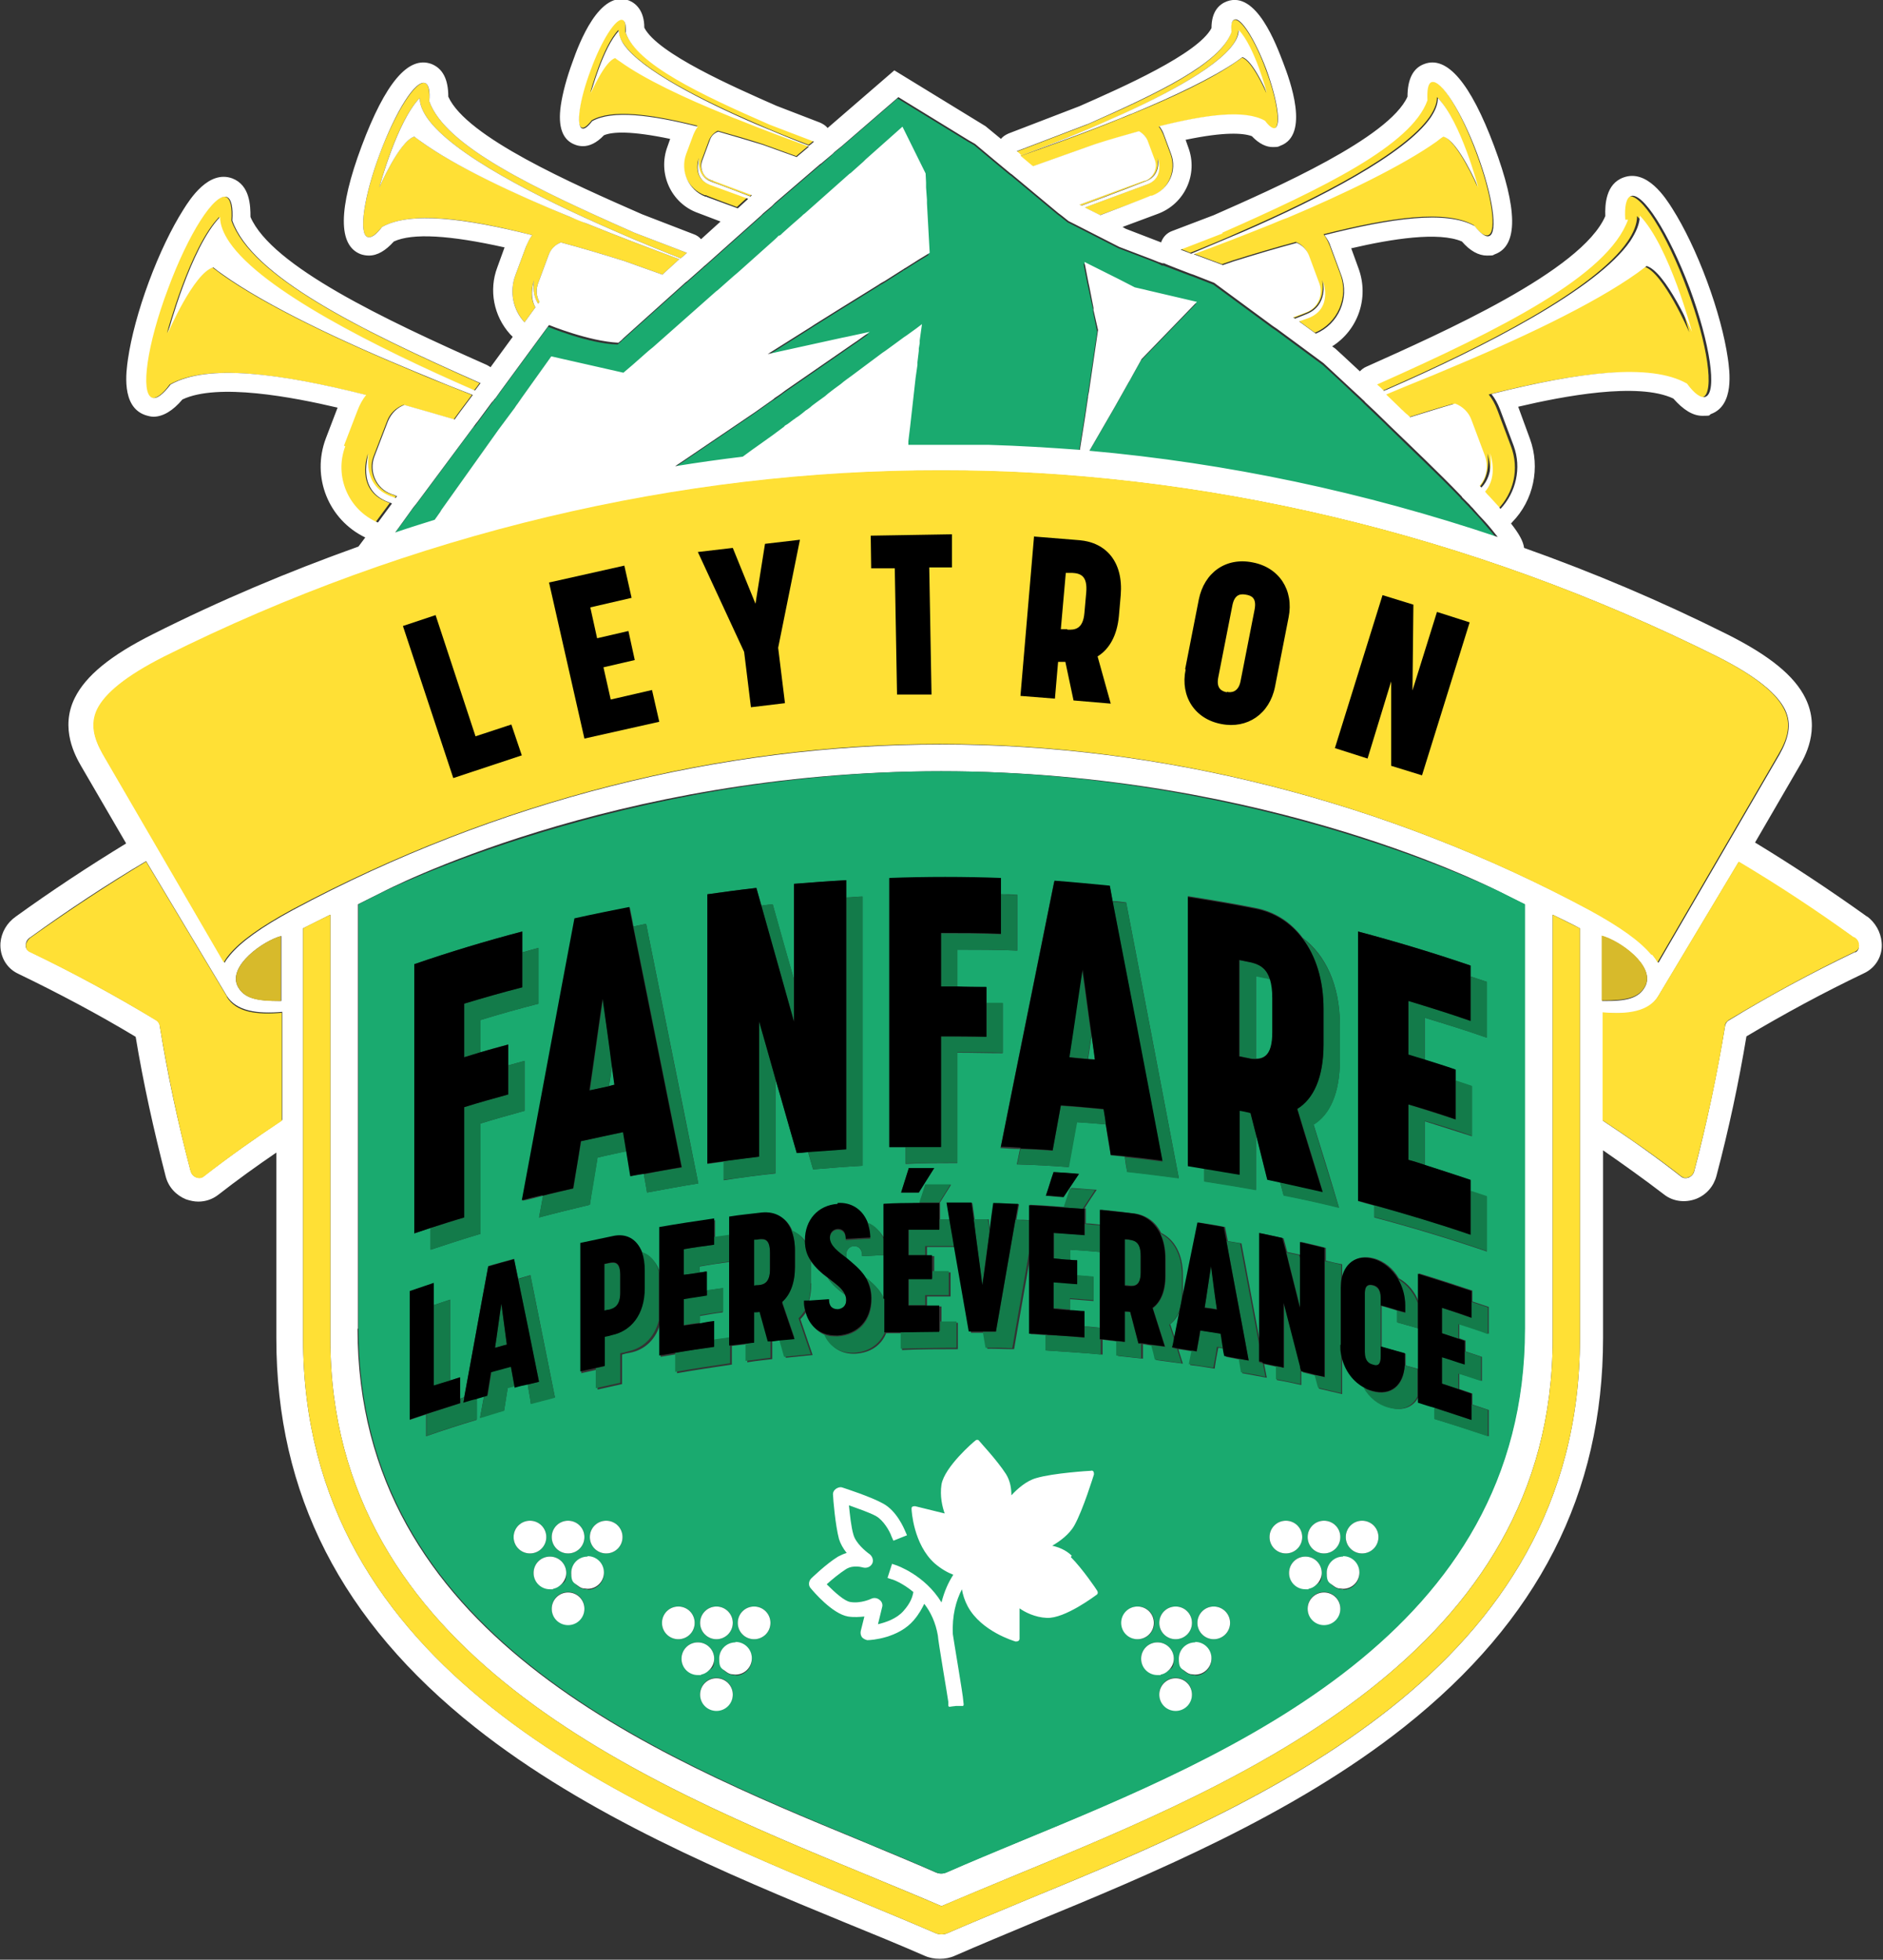 <?xml version="1.0" encoding="UTF-8"?>
<svg id="Calque_1" xmlns="http://www.w3.org/2000/svg" version="1.1" viewBox="0 0 415 431.7">
  <rect x="0" y="0" width="415" height="431.7" fill="#333333" stroke="none"/>
  <!-- Generator: Adobe Illustrator 29.1.0, SVG Export Plug-In . SVG Version: 2.1.0 Build 142)  -->
  <defs>
    <style>
      .st0 {
        fill: #ffe035;
      }

      .st1 {
        fill: #fff;
      }

      .st2 {
        fill: #137b4a;
      }

      .st3 {
        fill: #d7ba2b;
      }

      .st4 {
        fill: #1aaa6f;
      }
    </style>
  </defs>
  <path class="st4" d="M104.6,93.8l-12.8,17.2-.3.4-.8,1-3.1,4.3-.8,1.1c2.9-1,5.8-1.9,8.7-2.8l.5-.7.7-1,.3-.5,12.6-17.7.3-.4,3.2-4.3.4-.6.3-.4.9-1.3,6.5-9.1,15.9,3.6,2-1.7,3.4-3,.6-.5.5-.4,13.9-12.3.4-.3,3.5-3.1h0s.6-.5.6-.5l.8-.7,7.5-6.6h0c0,0,1-.9,1-.9h.2c0-.1.3-.4.3-.4l.3-.3h0c0,0,1.9-1.8,1.9-1.8l2.4-2.1.3-.3.4-.3,9.8-8.7.3-.2,2.8-2.5.5-.5,8.1-7.2,5.1,10.3v2c.1,0,.1.5.1.5h0c0,.1,0,.6,0,.6v2.7c.1,0,.2.4.2.4h0s0,.5,0,.5l.6,10.9-1.3.8h0s-1,.6-1,.6l-3,1.9h-.2c0,.1,0,.1,0,.1l-.3.2-4.1,2.6-.9.5-.6.4-8.4,5.2-.8.5-4.8,3-.6.4-9.7,6.1,16.4-3.6,1-.2,5.1-1.1-2.8,2-.6.4-15.2,10.5-.4.3-.4.3h0s-.7.5-.7.5l-.9.6h0s-.2.1-.2.1h0s-4.1,2.9-4.1,2.9l-15.8,10.7-1.2.8-.6.4c5-.8,10-1.5,14.9-2.1,2.5-1.9,5.6-4,9.1-6.6.1,0,.2-.2.3-.3.2-.1.3-.2.5-.3.4-.3.8-.6,1.2-.9,0,0,.2-.1.3-.2.1,0,.2-.2.4-.3.5-.4,1-.7,1.5-1.1.2-.2.4-.3.6-.5,0,0,0,0,0,0,.3-.2.6-.5,1-.7.5-.4,1-.7,1.4-1.1.6-.4,1.2-.9,1.8-1.3.2-.2.5-.4.7-.6.4-.3.9-.7,1.3-1,.5-.4,1-.7,1.5-1.1.8-.6,1.7-1.3,2.5-1.9,2.4-1.8,4.7-3.5,6.7-5,.2-.1.4-.3.6-.4,1.5-1.1,2.9-2.2,4.1-3,.2-.1.4-.3.6-.4,1.7-1.2,2.9-2.1,3.4-2.5l-.4,3.6v.6c0,0-.2,1.2-.2,1.2v.5c0,0-.3,2.5-.3,2.5v.6c0,0-.2,1.4-.2,1.4l-.2,1.4-1.2,10.7-.4,3.3v.6c0,0,0,.2,0,.2,0,0,.2,0,.3,0,2.3,0,4.6,0,6.8,0,.7,0,1.4,0,2.1,0,.4,0,.8,0,1.2,0,.4,0,.8,0,1.2,0,.2,0,.4,0,.6,0,.4,0,.9,0,1.3,0,0,0,.2,0,.2,0,1.4,0,2.7,0,4.1,0,6.7.2,13.3.5,20,1.1l1.1-6.9.7-4.7v-.2s.2-1,.2-1l2-13.6-.9-4.4v-.5c0,0-1-4.6-1-4.6l-.2-.9-.9-4.6,5.6,2.8,1.2.6.8.4h0s3.5,1.8,3.5,1.8l2.2.5.8.2,10.7,2.5-12.2,12.6-2,3.6-.6,1.1-.3.5-3.1,5.5-5.5,9.5c30.3,2.6,60.6,9,90,19-.8-1.1-1.9-2.3-3.1-3.7-.6-.7-1.3-1.5-2.1-2.3-.3-.4-.7-.7-1-1.1-.2-.2-.4-.4-.6-.6-.3-.3-.6-.7-1-1-.1-.1-.2-.2-.3-.4-4.9-5.1-10.9-10.7-16.2-15.9-.2-.2-.3-.3-.5-.5-1.6-1.5-3-2.9-4.4-4.2-.2-.2-.5-.5-.7-.7,0,0-.1-.1-.2-.2-.4-.4-.9-.8-1.3-1.2-4.1-3.9-7-6.5-7-6.5l-6.5-4.8-3.8-2.8-.9-.6-.4-.3-12.5-9.2-4.6-1.8-.6-.2-5.8-2.2h-.4c0-.1-.9-.5-.9-.5l-1.5-.6-7.1-2.7-9.8-5-1.4-.7-1.5-1.2-.4-.3-.4-.3-10.2-8.5-.3-.2-2.9-2.4-.6-.5-4.3-3.6-1.4-.8-15.5-9.5-12.5,10.8-1,.8-.6.5-.4.4h0c0,0-2.5,2.2-2.5,2.2l-.3.2-9.9,8.5-.3.3-.4.4-1.9,1.6-.5.5-11.1,9.9-.9.8-.6.5-.2.2-3.4,3-.4.3-13.7,12.3-.4.4-.7.6h0c-6.5-.2-15.3-3.9-15.3-3.9l-1.4,1.9-9.4,12.8-1,1.4-.2.2-.6.8-3.4,4.6-.4.5Z"/>
  <path class="st0" d="M262.3,55.7c3.5-1.4,7.4-3,11.4-4.8,16.8-7.3,35.8-17.1,41.4-25.2,1-1.5,1.6-2.9,1.6-4.3,5,5.1,8.9,19.7,8.9,19.7,0,0-4.4-10.2-7.7-11.2-.5.4-1,.7-1.5,1.1-7.5,5.4-20.2,11.6-32.9,16.8-1.2.5-2.3,1-3.5,1.4-6,2.5-11.9,4.7-17.1,6.6l5.9,2.2.5.2,2.3-.8c4.8-1.5,9.5-2.9,14-4.1,1.2.5,2.2,1.4,2.7,2.8l2.3,6.2c.9,2.5-.3,5.4-2.9,6.3l-.5.2-2.4.9.4.3c1.6-.6,2.5-1,2.5-1,4.9-1.8,3.7-7.3,3.7-7.3,0,0,2.3,6.1-3.3,8.2l-2,.7,3.7,2.7c5-2.1,7.5-7.8,5.6-12.9l-2.3-6.2c-.4-1-.8-1.8-1.4-2.6,14.7-3.7,26.9-5.5,33.1-2,1.3,1.7,2.4,2.5,3.2,2.2,2-.7.8-9-2.7-18.3-3.5-9.4-7.9-16.4-10-15.6-.8.3-1.1,1.8-.9,4-3.5,9.9-23.1,19.4-45.3,29.2l-9.3,3.6,1.6.6.7.3Z"/>
  <path class="st0" d="M225,34.3c3.3-1.2,10.2-3.8,17.8-7.1,11.8-5.1,25.1-11.9,29-17.5.7-1,1.1-2.1,1.1-3,3.5,3.6,6.2,13.8,6.2,13.8,0,0-3.1-7.2-5.4-7.8-.3.3-.7.5-1.1.8-5.3,3.8-14.2,8-23.1,11.6-.8.3-1.6.7-2.5,1-9.3,3.8-18.2,6.9-22.2,8.3l2.5,2.1.3.2,13.5-4.8c3.3-1,6.6-2,9.8-2.9.9.3,1.6,1,1.9,2l1.6,4.3c.7,1.8-.2,3.8-2,4.4h-.3c0,.1-14.3,5.4-14.3,5.4l.5.2c7.8-3,14.2-5.4,14.2-5.4,3.4-1.3,2.6-5.1,2.6-5.1,0,0,1.6,4.3-2.3,5.8l-13.8,5.1,3.4,1.7,11.1-4.1h.3c3.7-1.5,5.5-5.6,4.2-9.3l-1.6-4.3c-.3-.7-.6-1.3-1-1.8,10.3-2.6,18.9-3.7,23.3-1.2.9,1.2,1.7,1.8,2.2,1.6,1.4-.5.6-6.3-1.9-12.9-2.4-6.6-5.6-11.5-7-11-.6.2-.8,1.2-.7,2.8-2.4,6.9-16.2,13.5-31.8,20.3l-15.7,6,.6.5.4.4Z"/>
  <path class="st0" d="M85.4,110.6c-7.3-2.7-4.3-10.7-4.3-10.7,0,0-1.6,7.1,4.8,9.4,0,0,.4.1,1.1.4l.3-.4-.7-.3-.6-.2c-3.3-1.2-4.9-5-3.7-8.2l3-7.8c.6-1.7,2-3,3.6-3.6,3.6,1,7.3,2.1,11.1,3.2l.5-.7.8-1.1,2.7-3.6c-2.6-1-5.2-2.1-7.8-3.1-1.5-.6-3-1.2-4.6-1.9-16.4-6.8-33-14.6-42.8-21.6-.7-.5-1.3-1-2-1.5-4.2,1.2-10,14.5-10,14.5,0,0,5-18.9,11.5-25.6,0,1.8.8,3.6,2.1,5.6,7.2,10.5,32,23,53.8,32.5.1,0,.2,0,.3.1h0s1.2-1.6,1.2-1.6c-27.1-12-50.3-23.6-54.7-35.8.2-2.9-.2-4.8-1.2-5.2-2.6-1-8.4,8.1-13,20.3-4.5,12.2-6.1,22.9-3.5,23.9,1,.4,2.5-.7,4.1-2.9,8.1-4.6,24-2.5,43.1,2.3-.8,1-1.4,2.1-1.9,3.4l-3,7.8c-2.5,6.6.8,14.1,7.2,16.8l3.1-4.2-.8-.3Z"/>
  <path class="st0" d="M117.7,61.8s-.6,2.9.9,5.1l.3-.4c-.7-1.2-.8-2.7-.3-4.1l2.3-6.2c.5-1.3,1.5-2.3,2.7-2.8,4.5,1.2,9.2,2.6,14,4.1l8.4,3,.3-.3,3.4-3.1c-5.9-2.2-13.1-4.9-20.5-7.9-1.2-.5-2.3-1-3.5-1.4-12.6-5.3-25.4-11.2-32.9-16.6-.5-.4-1-.8-1.5-1.1-3.3.9-7.7,11.2-7.7,11.2,0,0,3.8-14.5,8.9-19.7,0,1.4.6,2.8,1.6,4.3,5.6,8.1,24.6,17.7,41.4,25,5.2,2.3,10.2,4.3,14.5,6l.5-.4.9-.8-11.5-4.4c-22.2-9.8-41.8-19.1-45.3-29,.1-2.2-.1-3.7-.9-4-2-.7-6.5,6.3-10,15.6-3.5,9.4-4.7,17.6-2.7,18.3.8.3,1.9-.6,3.2-2.2,6.3-3.5,18.4-2,33.1,1.8-.6.8-1.1,1.6-1.4,2.6l-2.3,6.2c-1.4,3.7-.5,7.6,2,10.4l2.4-3.3c-1.6-2.6-.3-5.9-.3-5.9Z"/>
  <path class="st0" d="M156.3,40.6c-3.9-1.5-2.3-5.8-2.3-5.8,0,0-.8,3.8,2.6,5.1,0,0,3.6,1.4,8.7,3.3l.3-.3-8.6-3.2h-.3c-1.8-.8-2.7-2.8-2-4.6l1.6-4.3c.4-.9,1.1-1.6,1.9-2,3.2.9,6.4,1.8,9.8,2.9l7.5,2.7.2-.2,2.5-2.1c-4.4-1.6-10.1-3.7-16-6.1-.8-.3-1.6-.7-2.5-1-8.9-3.7-17.8-7.9-23.1-11.6-.4-.3-.7-.5-1.1-.8-2.3.6-5.4,7.8-5.4,7.8,0,0,2.7-10.2,6.2-13.8,0,1,.4,2,1.1,3,3.9,5.7,17.2,12.4,29,17.5,4.3,1.9,8.4,3.5,11.8,4.8l.4-.3.7-.6-9.7-3.7c-15.6-6.9-29.3-13.4-31.8-20.3.1-1.6,0-2.6-.7-2.8-1.4-.5-4.5,4.4-7,11-2.4,6.6-3.3,12.3-1.9,12.9.5.2,1.3-.4,2.2-1.6,4.4-2.5,12.9-1.4,23.3,1.2-.4.5-.8,1.2-1,1.8l-1.6,4.3c-1.4,3.7.5,7.8,4.2,9.2h.3c0,.1,6.8,2.6,6.8,2.6l2.3-2.1-8.5-3.1Z"/>
  <path class="st0" d="M304.4,86.2s0,0,0,0c.2,0,.4-.2.5-.2,21.8-9.5,46.6-22.2,53.8-32.8,1.3-1.9,2.1-3.8,2.1-5.6,6.5,6.7,11.5,25.6,11.5,25.6,0,0-5.7-13.3-10-14.5-.6.5-1.3,1-2,1.5-9.8,7-26.3,14.8-42.8,21.6-1.5.6-3.1,1.3-4.6,1.9-2.7,1.1-5.3,2.2-8,3.3.9.9,1.9,1.8,2.9,2.8l.5.5c.4.3.7.7,1.1,1,.3.2.5.5.8.7,3.4-1.1,6.7-2.1,9.9-3,1.6.6,2.9,1.9,3.6,3.6l3,8c.8,2.3.3,4.8-1.2,6.5.1.1.3.3.4.4,2.9-3,1.9-7.6,1.9-7.6,0,0,1.9,5.1-1.1,8.5.3.3.6.7.9,1,.8.8,1.5,1.6,2.2,2.4.1.1.2.2.3.4,3.5-3.6,4.8-8.9,2.9-13.9l-3-8c-.5-1.3-1.1-2.4-1.9-3.4,19.1-4.8,35-6.9,43.1-2.3,1.7,2.2,3.1,3.3,4.1,2.9,2.6-1,1.1-11.7-3.5-23.9-4.5-12.2-10.3-21.3-13-20.3-1,.4-1.4,2.3-1.2,5.2-4.4,12.3-27.9,24.1-55.3,36.3l.8.7c.2.2.5.5.7.7Z"/>
  <path class="st1" d="M411.6,202c-8.1-5.8-16.4-11.3-24.8-16.4l9.7-16.7c1.2-2,4.8-8.2,1.4-15.1-2.4-4.9-7.9-9.4-17.3-14.1-14.6-7.3-29.5-13.6-44.7-19-.2-1.5-1.1-3.1-2.9-5.4.1,0,.2-.2.3-.3,4.7-4.8,6.2-12,3.9-18.3l-2.6-7.1c9.8-2.3,26.4-5.5,34.2-1.8,2.2,2.5,4.3,3.8,6.4,3.8s1.3-.1,1.9-.4c5.2-1.9,4.1-9.5,3.7-12.3-.7-4.8-2.3-10.8-4.6-17-2.3-6.2-5-11.8-7.6-15.9-1.5-2.4-5.6-8.8-10.8-6.9-3.9,1.4-4.1,6-4,8.5-5.2,12.1-36,25.7-52.7,33.2-.5.2-1,.6-1.4,1-3.3-3.1-5.4-5-5.4-5l-.7-.5c5.7-3.6,8.2-10.7,5.8-17.2l-1.6-4.4c9-2.1,19.3-3.7,24.4-1.5,1.8,2.1,3.7,3.1,5.5,3.1s1.2-.1,1.8-.3c5.1-1.9,5-9.9-.2-23.8-5.2-13.9-10.4-20-15.4-18.1-2.5.9-3.7,3.4-3.7,7.2-4.1,9.1-29.1,20.1-42.7,26.1l-9.2,3.5c-1.1.4-2,1.3-2.4,2.5l-7.8-3-.7-.4,7.8-2.9c5.9-2.2,8.9-8.7,6.7-14.6l-.6-1.7c8.6-1.8,12.7-1.5,14.6-.8,1.7,1.8,3.3,2.4,4.6,2.4s1.2-.1,1.7-.3c6.5-2.4,2.1-14.4.6-18.3-1.5-3.9-5.9-15.9-12.4-13.5-1.6.6-3.4,2.1-3.4,5.9-3,5.7-19.8,13.1-29.1,17.2l-15.6,6c-.7.3-1.3.7-1.7,1.2l-3.4-2.8-20.1-12.3-14.7,12.7c-.4-.5-1-.9-1.7-1.2l-9.6-3.7c-9.3-4.1-26.2-11.5-29.1-17.2,0-3.8-1.9-5.4-3.4-6-6.5-2.4-11,9.5-12.4,13.5-1.3,3.5-2.2,6.9-2.6,9.6-.7,4.8.4,7.7,3.2,8.7.5.2,1.1.3,1.7.3,1.3,0,2.9-.6,4.6-2.4,1.9-.8,6-1,14.6.8l-.6,1.7c-2.2,5.9.8,12.5,6.7,14.6l5,1.9-4.3,3.9c-.4-.5-1-.9-1.6-1.1l-11.4-4.4c-15.5-6.8-38.7-17-42.7-25.9,0-3.8-1.2-6.2-3.7-7.2-5.1-1.9-10.2,4.2-15.4,18.1-5.2,13.9-5.2,21.9-.2,23.8.6.2,1.2.3,1.8.3,1.9,0,3.7-1.1,5.5-3.1,4.1-1.9,12.3-1.4,24.4,1.3l-1.6,4.4c-1.9,5-.8,10.7,2.8,14.7.2.2.4.4.6.6l-4.9,6.7c-.2-.2-.5-.3-.8-.5-22.8-10.1-47.4-21.8-52.1-32.6,0-2.5-.1-7-4-8.5-5.2-1.9-9.3,4.5-10.8,6.9-2.6,4.1-5.3,9.7-7.6,15.9s-3.9,12.2-4.6,17c-.4,2.8-1.5,10.4,3.7,12.3.6.2,1.3.4,1.9.4,2.1,0,4.3-1.3,6.4-3.8,7.8-3.7,24.4-.5,34.2,1.8l-2.6,6.8c-3.2,8.5.6,17.9,8.7,21.8l-1.5,2c-15.4,5.5-30.6,11.9-45.3,19.3-9.4,4.7-14.8,9.2-17.2,14-3.4,6.8.2,13,1.4,15.1l9.9,17c-8.2,5-16.4,10.4-24.3,16.1-2,1.4-3.2,3.5-3.4,5.8-.2,2.9,1.3,5.6,3.9,6.8,8.9,4.3,17.6,8.9,25.9,13.9,1.7,10.3,4,20.6,6.6,30.7.6,2.4,2.3,4.2,4.5,5.1.9.3,1.8.5,2.7.5,1.6,0,3.1-.5,4.4-1.5,4.1-3.2,8.4-6.3,12.8-9.3v40.9c0,34.3,14.3,62.3,43.8,85.7,24.7,19.6,56.2,32.6,81.5,43,5.9,2.4,12,4.9,17.5,7.3,1.1.5,2.2.7,3.4.7s2.3-.2,3.4-.7c5.5-2.4,11.3-4.8,17.5-7.4,25.3-10.4,56.9-23.5,81.5-43,29.5-23.4,43.8-51.4,43.8-85.7v-41.3c4.6,3.2,9.1,6.4,13.4,9.7,2,1.6,4.7,1.9,7.1,1,2.3-.9,3.9-2.8,4.5-5.1,2.7-10.2,4.9-20.5,6.6-30.7,8.4-5,17.1-9.7,25.9-13.9,2.6-1.2,4.2-3.9,3.9-6.8-.2-2.3-1.4-4.4-3.3-5.8ZM358.2,48.4c-.2-2.9.2-4.8,1.2-5.2,2.6-1,8.4,8.1,13,20.3,4.5,12.2,6.1,22.9,3.5,23.9-1,.4-2.5-.7-4.1-2.9-8.1-4.6-24-2.5-43.1,2.3.8,1,1.4,2.1,1.9,3.4l3,8c1.8,4.9.5,10.3-2.9,13.9-.1-.1-.2-.2-.3-.4-.7-.8-1.4-1.5-2.2-2.4-.3-.3-.6-.6-.9-1,3-3.4,1.1-8.5,1.1-8.5,0,0,1,4.6-1.9,7.6-.1-.1-.3-.3-.4-.4,1.5-1.7,2-4.2,1.2-6.5l-3-8c-.6-1.7-2-3-3.6-3.6-3.2.9-6.6,2-9.9,3-.3-.2-.5-.5-.8-.7-.4-.3-.7-.7-1.1-1l-.5-.5c-1-1-2-1.9-2.9-2.8,2.6-1.1,5.3-2.2,8-3.3,1.5-.6,3-1.2,4.6-1.9,16.4-6.8,33-14.6,42.8-21.6.7-.5,1.3-1,2-1.5,4.2,1.2,10,14.5,10,14.5,0,0-5-18.9-11.5-25.6,0,1.8-.8,3.6-2.1,5.6-7.2,10.5-32,23.3-53.8,32.8-.2,0-.4.2-.5.2,0,0,0,0,0,0-.2-.2-.5-.5-.7-.7l-.8-.7c27.4-12.2,50.9-24,55.3-36.3ZM269.3,51.3c22.2-9.8,41.8-19.3,45.3-29.2-.1-2.2.1-3.7.9-4,2-.7,6.5,6.3,10,15.6,3.5,9.4,4.7,17.6,2.7,18.3-.8.3-1.9-.6-3.2-2.2-6.3-3.5-18.4-1.7-33.1,2,.6.8,1.1,1.6,1.4,2.6l2.3,6.2c1.9,5.1-.6,10.8-5.6,12.9l-3.7-2.7,2-.7c5.6-2.1,3.3-8.2,3.3-8.2,0,0,1.2,5.4-3.7,7.3,0,0-.9.4-2.5,1l-.4-.3,2.4-.9.5-.2c2.5-.9,3.8-3.8,2.9-6.3l-2.3-6.2c-.5-1.3-1.5-2.3-2.7-2.8-4.5,1.2-9.2,2.6-14,4.1l-2.3.8-.5-.2-5.9-2.2c5.2-1.9,11.1-4.2,17.1-6.6,1.2-.5,2.3-1,3.5-1.4,12.6-5.3,25.4-11.5,32.9-16.8.5-.4,1-.8,1.5-1.1,3.3.9,7.7,11.2,7.7,11.2,0,0-3.8-14.5-8.9-19.7,0,1.4-.6,2.8-1.6,4.3-5.6,8.1-24.6,17.9-41.4,25.2-4,1.7-7.9,3.3-11.4,4.8l-.7-.3-1.6-.6,9.3-3.6ZM239.6,27.4c15.6-6.9,29.3-13.4,31.8-20.3-.1-1.6,0-2.6.7-2.8,1.4-.5,4.5,4.4,7,11,2.4,6.6,3.3,12.3,1.9,12.9-.5.2-1.3-.4-2.2-1.6-4.4-2.5-12.9-1.4-23.3,1.2.4.5.8,1.2,1,1.8l1.6,4.3c1.4,3.7-.5,7.8-4.2,9.2h-.3c0,.1-11.1,4.3-11.1,4.3l-3.4-1.7,13.8-5.1c3.9-1.5,2.3-5.8,2.3-5.8,0,0,.8,3.8-2.6,5.1,0,0-6.4,2.5-14.2,5.4l-.5-.2,14.3-5.3h.3c1.8-.8,2.7-2.8,2-4.6l-1.6-4.3c-.4-.9-1.1-1.6-1.9-2-3.2.9-6.4,1.8-9.8,2.9l-13.5,4.8-.3-.2-2.5-2.1c3.9-1.4,12.8-4.5,22.2-8.3.8-.3,1.6-.7,2.5-1,8.9-3.7,17.8-7.9,23.1-11.6.4-.3.7-.5,1.1-.8,2.3.6,5.4,7.8,5.4,7.8,0,0-2.7-10.2-6.2-13.8,0,1-.4,2-1.1,3-3.9,5.7-17.2,12.4-29,17.5-7.5,3.3-14.4,5.9-17.8,7.1l-.4-.4-.6-.5,15.7-6ZM155.7,43.3h-.3c-3.7-1.5-5.5-5.6-4.2-9.3l1.6-4.3c.3-.7.6-1.3,1-1.8-10.3-2.6-18.9-3.7-23.3-1.2-.9,1.2-1.7,1.8-2.2,1.6-1.4-.5-.6-6.3,1.9-12.9,2.4-6.6,5.6-11.5,7-11,.6.2.8,1.2.7,2.8,2.4,6.9,16.2,13.5,31.8,20.3l9.7,3.7-.7.6-.4.3c-3.4-1.3-7.5-3-11.8-4.8-11.8-5.1-25.1-11.9-29-17.5-.7-1-1.1-2.1-1.1-3-3.5,3.6-6.2,13.8-6.2,13.8,0,0,3.1-7.2,5.4-7.8.3.3.7.5,1.1.8,5.3,3.8,14.2,8,23.1,11.6.8.3,1.6.7,2.5,1,5.9,2.4,11.6,4.5,16,6.1l-2.5,2.1-.2.2-7.5-2.7c-3.3-1-6.6-2-9.8-2.9-.9.3-1.6,1-1.9,2l-1.6,4.3c-.7,1.8.2,3.8,2,4.4h.3c0,.1,0,.1,0,.1l8.6,3.2-.3.3c-5.1-2-8.7-3.3-8.7-3.3-3.4-1.3-2.6-5.1-2.6-5.1,0,0-1.6,4.3,2.3,5.8l8.5,3.1-2.3,2.1-6.8-2.5ZM113.6,60.6l2.3-6.2c.4-1,.8-1.8,1.4-2.6-14.7-3.7-26.9-5.3-33.1-1.8-1.3,1.7-2.4,2.5-3.2,2.2-2-.7-.8-9,2.7-18.3,3.5-9.4,7.9-16.4,10-15.6.8.3,1.1,1.8.9,4,3.5,9.9,23.1,19.2,45.3,29l11.5,4.4-.9.8-.5.4c-4.3-1.7-9.3-3.7-14.5-6-16.8-7.3-35.8-16.9-41.4-25-1-1.5-1.6-2.9-1.6-4.3-5,5.1-8.9,19.7-8.9,19.7,0,0,4.4-10.2,7.7-11.2.5.4,1,.7,1.5,1.1,7.5,5.4,20.2,11.4,32.9,16.6,1.2.5,2.3,1,3.5,1.4,7.4,3,14.6,5.7,20.5,7.9l-3.4,3.1-.3.3-8.4-3c-4.8-1.5-9.5-2.9-14-4.1-1.2.5-2.2,1.4-2.7,2.8l-2.3,6.2c-.5,1.4-.4,2.9.3,4.1l-.3.4c-1.5-2.3-.9-5.1-.9-5.1,0,0-1.2,3.3.3,5.9l-2.4,3.3c-2.5-2.7-3.4-6.7-2-10.4ZM108.4,88.7l.6-.8.2-.2,1-1.4,9.4-12.8,1.4-1.9s8.8,3.6,15.3,3.9h0s.7-.6.7-.6l.4-.4,13.7-12.3.4-.3,3.4-3,.2-.2.6-.5.9-.8,11.1-9.9.5-.5,1.9-1.6.4-.4.3-.3,9.9-8.5.3-.2,2.5-2.1h0c0,0,.4-.4.4-.4l.6-.5,1-.8,12.5-10.8,15.5,9.5,1.4.8,4.3,3.6.6.5,2.9,2.4.3.2,10.2,8.5.4.3.4.3,1.5,1.2,1.4.7,9.8,5,7.1,2.7,1.5.6.9.3h.4c0,.1,5.8,2.3,5.8,2.3l.6.2,4.6,1.8,12.5,9.2.4.3.9.6,3.8,2.8,6.5,4.8s2.8,2.6,7,6.5c.4.4.9.8,1.3,1.2,0,0,.1.1.2.2.2.2.5.4.7.7,1.4,1.3,2.9,2.7,4.4,4.2.2.2.3.3.5.5,5.4,5.2,11.3,10.8,16.2,15.9.1.1.2.2.3.4.3.3.7.7,1,1,.2.2.4.4.6.6.3.4.7.7,1,1.1.7.8,1.4,1.6,2.1,2.3,1.3,1.4,2.3,2.7,3.1,3.7-29.4-9.9-59.7-16.3-90-19l5.5-9.5,3.1-5.5.3-.5.6-1.1,2-3.6,12.2-12.6-10.7-2.5-.8-.2-2.2-.5-3.5-1.8h0s-.8-.4-.8-.4l-1.2-.6-5.6-2.8.9,4.6.2.9.9,4.6v.5c0,0,1,4.4,1,4.4l-2,13.6-.2,1v.2s-.7,4.7-.7,4.7l-1.1,6.9c-6.7-.5-13.3-.9-20-1.1-1.4,0-2.7,0-4.1,0,0,0-.2,0-.2,0-.4,0-.9,0-1.3,0-.2,0-.4,0-.6,0-.4,0-.8,0-1.2,0-.4,0-.8,0-1.2,0-.7,0-1.4,0-2.1,0-2.3,0-4.6,0-6.8,0,0,0-.2,0-.3,0v-.2s0-.6,0-.6l.4-3.3,1.2-10.7.2-1.4.2-1.4v-.6c0,0,.3-2.5.3-2.5v-.5c0,0,.2-1.2.2-1.2v-.6c0,0,.5-3.6.5-3.6-.5.4-1.7,1.3-3.4,2.5-.2.1-.4.3-.6.4-1.2.9-2.6,1.9-4.1,3-.2.1-.4.3-.6.4-2,1.5-4.3,3.2-6.7,5-.8.6-1.7,1.2-2.5,1.9-.5.4-1,.7-1.5,1.1-.4.3-.9.7-1.3,1-.2.2-.5.4-.7.6-.6.4-1.2.9-1.8,1.3-.5.4-1,.7-1.4,1.1-.3.2-.6.5-1,.7,0,0,0,0,0,0-.2.2-.4.3-.6.5-.5.4-1,.8-1.5,1.1-.1,0-.2.2-.4.3,0,0-.2.1-.3.2-.4.3-.8.6-1.2.9-.2.1-.3.2-.5.3-.1,0-.2.2-.3.3-3.4,2.6-6.6,4.7-9.1,6.6-5,.6-10,1.3-14.9,2.1l.6-.4,1.2-.8,15.8-10.7,4.1-2.9h0s.2-.2.2-.2h0s.9-.6.9-.6l.7-.5h0s.4-.3.4-.3l.4-.3,15.2-10.5.6-.4,2.8-2-5.1,1.1-1,.2-16.4,3.6,9.7-6.1.6-.4,4.8-3,.8-.5,8.4-5.2.6-.4.9-.5,4.1-2.6.3-.2h0s.2-.1.2-.1l3-1.9,1-.6h0s1.3-.8,1.3-.8l-.6-10.9v-.4s0,0,0,0v-.4s-.2-2.7-.2-2.7v-.5s0-.1,0-.1v-.5s-.1-2-.1-2l-5.1-10.3-8.1,7.2-.5.5-2.8,2.5-.3.2-9.8,8.7-.4.3-.3.3-2.4,2.1-1.9,1.7h0c0,0-.3.3-.3.3l-.3.2h-.2c0,.1-1,1-1,1h0c0,0-7.5,6.7-7.5,6.7l-.8.7-.6.5h0s-3.5,3.1-3.5,3.1l-.4.3-13.9,12.3-.5.4-.6.5-3.4,3-2,1.7-15.9-3.6-6.5,9.1-.9,1.3-.3.4-.4.6-3.2,4.3-.3.4-12.6,17.7-.3.5-.7,1-.5.7c-2.9.9-5.8,1.8-8.7,2.8l.8-1.1,3.1-4.3.8-1,.3-.4,12.8-17.2.4-.5,3.4-4.6ZM75.8,98.2l3-7.8c.5-1.3,1.1-2.4,1.9-3.4-19.1-4.8-35-6.9-43.1-2.3-1.7,2.2-3.1,3.3-4.1,2.9-2.6-1-1.1-11.7,3.5-23.9,4.5-12.2,10.3-21.3,13-20.3,1,.4,1.4,2.3,1.2,5.2,4.3,12.2,27.5,23.8,54.7,35.8l-1.2,1.6h0c-.1,0-.2,0-.3-.1-21.8-9.5-46.6-22-53.8-32.5-1.3-1.9-2.1-3.8-2.1-5.6-6.5,6.7-11.5,25.6-11.5,25.6,0,0,5.7-13.3,10-14.5.6.5,1.3,1,2,1.5,9.8,7,26.3,14.8,42.8,21.6,1.5.6,3.1,1.3,4.6,1.9,2.6,1.1,5.3,2.1,7.8,3.1l-2.7,3.6-.8,1.1-.5.7c-3.8-1.1-7.5-2.2-11.1-3.2-1.6.6-2.9,1.9-3.6,3.6l-3,7.8c-1.2,3.3.4,7,3.7,8.2l.6.2.7.3-.3.4c-.7-.3-1.1-.4-1.1-.4-6.4-2.4-4.8-9.4-4.8-9.4,0,0-3,8,4.3,10.7l.8.3-3.1,4.2c-6.5-2.7-9.7-10.2-7.2-16.8ZM62.1,246.8c-5.8,3.9-11.5,7.9-17.2,12.3-.5.4-1.1.5-1.7.2-.6-.2-1-.7-1.2-1.4-2.8-10.6-5.1-21.3-6.8-32,0-.5-.4-.9-.8-1.2-9-5.4-18.3-10.5-27.9-15.1-.6-.3-.9-.8-.8-1.5,0-.7.4-1.3,1.1-1.7,8.3-6,16.8-11.6,25.4-16.7l17.8,29.7c2.1,3.3,6.6,4,12.2,3.5v23.8ZM62,206.2v14.3c-5.6,0-8.2-.6-9.6-3.2-2.3-4.5,5.7-10.1,9.6-11.1ZM348.2,294.9c0,73.3-70.6,102.5-121.9,123.6-6.2,2.6-12.1,5-17.6,7.4-.7.3-1.6.3-2.4,0-5.5-2.4-11.4-4.8-17.6-7.4-51.3-21.2-121.9-50.3-121.9-123.6v-90.4c2-1,4-2,6-3v93.4c0,69.4,68.5,97.6,118.2,118.1,5.8,2.4,11.4,4.7,16.5,6.9,5.2-2.2,10.7-4.5,16.5-6.9,49.8-20.5,118.2-48.8,118.2-118.1v-93.4c2,1,4,1.9,6,3v90.4ZM78.9,292.7v-93.5c1.8-.9,3.6-1.8,5.4-2.7,0,0,50.5-26.6,123.1-26.6s123.2,26.6,123.2,26.6c1.8.9,3.6,1.8,5.4,2.7v93.5c0,67-64.5,93.6-111.4,113-5.7,2.3-11.1,4.6-16.1,6.8-.7.3-1.5.3-2.2,0-5-2.2-10.4-4.4-16.1-6.8-46.9-19.3-111.4-45.9-111.4-113ZM207.4,164c-48.4,0-97.8,12.3-142.9,36.5-7,3.8-11.4,7-13.8,9.9-.5.6-.9,1.1-1.2,1.7l-26.7-45.9c-2-3.4-2.9-6.6-1.2-9.9,1.7-3.4,6.1-7.2,14.8-11.6,54.5-27.2,113.9-41.1,171.1-41,57.3-.1,116.6,13.8,171.1,41,8.7,4.4,13.1,8.2,14.8,11.6,1.6,3.3.7,6.5-1.2,9.9l-26.7,45.9c-.3-.5-.7-1.1-1.2-1.7-2.4-2.9-6.8-6.1-13.8-9.9-45.1-24.1-94.5-36.5-142.9-36.5ZM353,206.2c3.9,1,11.9,6.6,9.6,11.1-1.4,2.6-4,3.3-9.5,3.2v-14.3ZM408.9,209.7c-9.6,4.6-18.9,9.6-27.9,15.1-.4.2-.7.7-.8,1.2-1.8,10.7-4,21.4-6.8,32-.2.7-.6,1.1-1.2,1.4-.6.2-1.2.2-1.7-.2-5.6-4.4-11.3-8.4-17.2-12.3v-23.8c5.5.5,10.1-.1,12.1-3.5l17.8-29.7c8.6,5.2,17.1,10.8,25.4,16.7.6.4,1,1.1,1.1,1.7,0,.7-.2,1.2-.8,1.5Z"/>
  <path class="st0" d="M342.2,294.9c0,69.4-68.5,97.6-118.2,118.1-5.8,2.4-11.4,4.7-16.5,6.9-5.2-2.2-10.7-4.5-16.5-6.9-49.8-20.5-118.2-48.8-118.2-118.1v-93.4c-2,1-4,1.9-6,3v90.4c0,73.3,70.6,102.5,121.9,123.6,6.2,2.6,12.1,5,17.6,7.4.8.3,1.6.3,2.4,0,5.5-2.4,11.4-4.8,17.6-7.4,51.3-21.2,121.9-50.3,121.9-123.6v-90.4c-2-1-4-2-6-3v93.4Z"/>
  <path class="st4" d="M178.8,282.7c0,1.5-.2,2.8-.5,3.9,1.5-.1,2.9-.2,4.4-.3,0,2,1.1,2.3,2,2.2.8,0,1.8-.6,1.8-2,0-.5-.1-.9-.3-1.3-1.4-1-2.8-2.2-3.8-3.7-1.3-1-2.7-2.2-3.7-3.7,0,.4,0,.8,0,1.2v3.7Z"/>
  <path class="st4" d="M276.8,215.1v18.1c2,0,3.7-1.1,3.7-5.9v-7.6c0-1.7-.2-2.9-.5-4-.4-.1-.7-.2-1.1-.3-.7-.1-1.4-.3-2-.4Z"/>
  <path class="st4" d="M312.5,292.6c-1.5-.4-3.1-.9-4.6-1.3,0-.6,0-1.2,0-1.7,0-.3,0-.6,0-.9-1.1-.3-2.2-.7-3.4-1,0,.2,0,.5,0,.9v8.1c1.8.5,3.5,1,5.3,1.5v2c0,.2,0,.4,0,.6,1,.3,1.9.5,2.9.8,0-3,0-6,0-9Z"/>
  <path class="st4" d="M241.3,233.4c-.2-1.8-.5-3.5-.7-5.3-.3,1.7-.5,3.4-.8,5.2.5,0,1,0,1.5.1Z"/>
  <path class="st4" d="M194.9,286.1c0-3.2,0-6.4,0-9.6-1.6,0-3.2.2-4.9.2,0-1.8-1-2.2-1.8-2.2-.8,0-1.7.7-1.7,1.9,0,.4,0,.7.2,1,1.4,1.1,2.9,2.3,3.9,3.9,1.6,1.2,3.3,2.7,4.2,4.8Z"/>
  <path class="st4" d="M135.5,239c-.2-1.5-.4-2.9-.6-4.4-.2,1.5-.4,3.1-.7,4.6.4,0,.8-.2,1.3-.3Z"/>
  <path class="st4" d="M154.2,280.3c.5,0,1-.2,1.5-.2v4.2c1.2-.2,2.4-.4,3.6-.5v5.3c-1.7.2-3.4.5-5.1.8v1.7c1-.2,2.1-.3,3.1-.5,0,1.4,0,2.8,0,4.1,1.1-.2,2.3-.3,3.4-.5,0-5.6,0-11.1,0-16.7-2.2.3-4.3.6-6.5,1v1.5Z"/>
  <path class="st4" d="M190.3,405.7c5.7,2.3,11.1,4.6,16.1,6.8.7.3,1.5.3,2.2,0,5-2.2,10.4-4.4,16.1-6.8,46.9-19.3,111.4-45.9,111.4-113v-93.5c-1.8-.9-3.6-1.8-5.4-2.7,0,0-53.7-26.6-123.2-26.6s-123.1,26.6-123.1,26.6c-1.8.9-3.6,1.8-5.4,2.7v93.5c0,67,64.5,93.6,111.4,113ZM113.2,338.6c0-2,1.6-3.6,3.6-3.6s3.6,1.6,3.6,3.6-1.6,3.6-3.6,3.6-3.6-1.6-3.6-3.6ZM117.6,346.5c0-2,1.6-3.6,3.6-3.6s3.6,1.6,3.6,3.6-.4,2-1.2,2.6c-.5.4-1,.7-1.7.9h0s0,0,0,0c-.2,0-.5,0-.7,0-2,0-3.6-1.6-3.6-3.6ZM121.6,338.6c0-2,1.6-3.6,3.6-3.6s3.6,1.6,3.6,3.6-1.6,3.6-3.6,3.6-3.6-1.6-3.6-3.6ZM125.2,357.9c-2,0-3.6-1.6-3.6-3.6s1.6-3.6,3.6-3.6,3.6,1.6,3.6,3.6-1.6,3.6-3.6,3.6ZM129.5,350.1c-.3,0-.7,0-1-.1h0c-.5-.1-.9-.4-1.3-.7-.8-.7-1.3-1.6-1.3-2.7,0-2,1.6-3.6,3.6-3.6s3.6,1.6,3.6,3.6-1.6,3.6-3.6,3.6ZM133.6,342.2c-2,0-3.6-1.6-3.6-3.6s1.6-3.6,3.6-3.6,3.6,1.6,3.6,3.6-1.6,3.6-3.6,3.6ZM145.9,357.5c0-2,1.6-3.6,3.6-3.6s3.6,1.6,3.6,3.6-1.6,3.6-3.6,3.6-3.6-1.6-3.6-3.6ZM150.2,365.4c0-2,1.6-3.6,3.6-3.6s3.6,1.6,3.6,3.6-.4,2-1.2,2.6c-.5.4-1,.7-1.7.9h0s0,0,0,0c-.2,0-.5,0-.7,0-2,0-3.6-1.6-3.6-3.6ZM154.3,357.5c0-2,1.6-3.6,3.6-3.6s3.6,1.6,3.6,3.6-1.6,3.6-3.6,3.6-3.6-1.6-3.6-3.6ZM157.9,376.8c-2,0-3.6-1.6-3.6-3.6s1.6-3.6,3.6-3.6,3.6,1.6,3.6,3.6-1.6,3.6-3.6,3.6ZM162.1,369c-.3,0-.7,0-1-.1h0c-.5-.1-.9-.4-1.3-.7-.8-.7-1.3-1.6-1.3-2.7,0-2,1.6-3.6,3.6-3.6s3.6,1.6,3.6,3.6-1.6,3.6-3.6,3.6ZM166.2,361.1c-2,0-3.6-1.6-3.6-3.6s1.6-3.6,3.6-3.6,3.6,1.6,3.6,3.6-1.6,3.6-3.6,3.6ZM247.2,357.5c0-2,1.6-3.6,3.6-3.6s3.6,1.6,3.6,3.6-1.6,3.6-3.6,3.6-3.6-1.6-3.6-3.6ZM262.7,357.5c0,2-1.6,3.6-3.6,3.6s-3.6-1.6-3.6-3.6,1.6-3.6,3.6-3.6,3.6,1.6,3.6,3.6ZM251.5,365.4c0-2,1.6-3.6,3.6-3.6s3.6,1.6,3.6,3.6-.4,2-1.2,2.6c-.5.4-1,.7-1.7.9h0s0,0,0,0c-.2,0-.5,0-.7,0-2,0-3.6-1.6-3.6-3.6ZM259.1,376.8c-2,0-3.6-1.6-3.6-3.6s1.6-3.6,3.6-3.6,3.6,1.6,3.6,3.6-1.6,3.6-3.6,3.6ZM263.4,369c-.3,0-.7,0-1-.1h0c-.5-.1-.9-.4-1.3-.7-.8-.7-1.3-1.6-1.3-2.7,0-2,1.6-3.6,3.6-3.6s3.6,1.6,3.6,3.6-1.6,3.6-3.6,3.6ZM267.5,361.1c-2,0-3.6-1.6-3.6-3.6s1.6-3.6,3.6-3.6,3.6,1.6,3.6,3.6-1.6,3.6-3.6,3.6ZM279.8,338.6c0-2,1.6-3.6,3.6-3.6s3.6,1.6,3.6,3.6-1.6,3.6-3.6,3.6-3.6-1.6-3.6-3.6ZM284.1,346.5c0-2,1.6-3.6,3.6-3.6s3.6,1.6,3.6,3.6-.4,2-1.2,2.6c-.5.4-1,.7-1.7.9h0s0,0,0,0c-.2,0-.5,0-.7,0-2,0-3.6-1.6-3.6-3.6ZM288.2,338.6c0-2,1.6-3.6,3.6-3.6s3.6,1.6,3.6,3.6-1.6,3.6-3.6,3.6-3.6-1.6-3.6-3.6ZM291.8,357.9c-2,0-3.6-1.6-3.6-3.6s1.6-3.6,3.6-3.6,3.6,1.6,3.6,3.6-1.6,3.6-3.6,3.6ZM296,350.1c-.3,0-.7,0-1-.1h0c-.5-.1-.9-.4-1.3-.7-.8-.7-1.3-1.6-1.3-2.7,0-2,1.6-3.6,3.6-3.6s3.6,1.6,3.6,3.6-1.6,3.6-3.6,3.6ZM300.2,342.2c-2,0-3.6-1.6-3.6-3.6s1.6-3.6,3.6-3.6,3.6,1.6,3.6,3.6-1.6,3.6-3.6,3.6ZM299.3,205.2c8.3,2.2,16.6,4.7,24.8,7.5v2.4c1.2.4,2.4.8,3.6,1.2,0,4.1,0,8.2,0,12.3-4.5-1.6-9.1-3-13.7-4.4,0,3.1,0,6.2,0,9.3,2.3.7,4.6,1.4,6.8,2.2v2.4c1.2.4,2.4.8,3.6,1.2v11c-3.5-1.1-6.9-2.2-10.4-3.3,0,3.2,0,6.5,0,9.7,3.4,1,6.7,2.1,10.1,3.3v2.4c1.2.4,2.4.8,3.6,1.2,0,4,0,8.1,0,12.1-8.2-2.8-16.5-5.3-24.8-7.5v-2.6c-1.2-.3-2.4-.7-3.6-1,0-19.8,0-39.5,0-59.3ZM261.8,197.4c5,.8,9.9,1.6,14.9,2.6,4.2.8,7.8,3.1,10.4,6.6,5,3.7,8.2,10.4,8.2,19.1,0,2.6,0,5.2,0,7.8,0,7.3-2.2,12-5.8,14.2,1.9,6.1,3.8,12.2,5.6,18.3-4.1-1-8.1-1.9-12.2-2.7-.3-1-.5-2-.8-3-.9-.2-1.9-.4-2.8-.6-.8-3.3-1.7-6.7-2.5-10v12.4c-3.8-.7-7.6-1.3-11.4-1.9v-3c-1.2-.2-2.4-.4-3.6-.6v-59.3ZM244.6,195.2c.2,1.1.4,2.2.6,3.3,1,0,2,.2,3,.3,3.9,20.2,7.7,40.4,11.6,60.7-3.8-.5-7.6-1-11.4-1.4-.2-1.1-.4-2.2-.5-3.3-1-.1-2-.2-3.1-.3-.4-2.3-.8-4.6-1.1-6.8-2.1-.2-4.2-.4-6.4-.5-.6,3.3-1.2,6.6-1.8,9.9-3.8-.3-7.6-.5-11.4-.6.2-1.1.5-2.3.7-3.4-1.4,0-2.9-.1-4.3-.2,3.9-19.6,7.9-39.2,11.8-58.6,4.1.3,8.2.6,12.2,1.1ZM237.8,258.6c-1.1,1.7-2.3,3.4-3.4,5.1-1.3,0-2.6-.2-3.9-.3.6-1.7,1.1-3.5,1.7-5.2,1.9.1,3.7.3,5.6.4ZM196,193.5c8.2-.3,16.4-.2,24.6,0,0,1.2,0,2.3,0,3.5,1.2,0,2.4,0,3.6.1,0,4.1,0,8.2,0,12.3-4.4-.2-8.8-.2-13.2-.2,0,2.7,0,5.4,0,8.2,2.1,0,4.2,0,6.4.1v3.5c1.2,0,2.4,0,3.6,0v11c-3.3,0-6.6-.1-10-.1,0,8.1,0,16.2,0,24.3-3.8,0-7.6,0-11.4.2v-3.7c-1.2,0-2.4,0-3.6,0v-59.3ZM205.9,257.3c-1.1,1.8-2.3,3.6-3.4,5.4-1.3,0-2.6,0-3.9,0,.6-1.8,1.1-3.6,1.7-5.4,1.9,0,3.7,0,5.6,0ZM194.9,273.3c0-2.7,0-5.4,0-8.1,2.6,0,5.2-.1,7.8-.2.4-1.3.8-2.6,1.3-4,1.9,0,3.7,0,5.6,0-.8,1.3-1.7,2.7-2.5,4,0,0,0,0,.1,0v3.6c.7,0,1.4,0,2.2,0-.2-1.2-.4-2.4-.6-3.6,1.8,0,3.6,0,5.5,0,.2,1.2.3,2.4.5,3.6,1,0,2.1,0,3.1,0,.1.9.2,1.9.4,2.8.3-2.1.6-4.2.8-6.3,1.8,0,3.7.1,5.5.2-.2,1.1-.4,2.3-.6,3.4,1,0,2,0,3,.1v-3.4c2.6.1,5.1.3,7.7.5.5-1.4.9-2.8,1.4-4.2,1.9.1,3.7.3,5.6.4-.9,1.3-1.8,2.7-2.7,4.1.1,0,.2,0,.3,0,0,1.1,0,2.2,0,3.3,1.1,0,2.3.2,3.4.3v-3.3c2.4.2,4.8.5,7.2.8,2.6.3,4.8,1.8,6,4.3,2.9,1.4,4.8,4.6,4.8,9.3,0,1.2,0,2.5,0,3.7,0,3.5-1.1,5.8-2.8,7.1.4,1.1.7,2.2,1.1,3.3,1.7-8.6,3.5-17.1,5.2-25.7,1.9.3,3.9.6,5.8,1,.2,1,.4,2.1.6,3.1,1,.2,2,.3,3,.5,1.4,7.4,2.8,14.9,4.2,22.3v-24.5c1.7.3,3.4.7,5.1,1.1.3,1,.5,2,.8,3,.9.2,1.9.4,2.8.6,0,.4.2.8.3,1.1v-3.9c1.8.4,3.6.8,5.4,1.3v2.8c1.2.3,2.4.6,3.6.8v3.5c.6-3.8,3.3-5.8,7-4.8,2.3.6,4.3,2.3,5.5,4.4,2,1.1,3.6,3,4.4,5.3v-6.4c4,1.2,7.9,2.5,11.8,3.8v2.4c1.2.4,2.4.8,3.6,1.2v5.9c-2.2-.7-4.3-1.5-6.5-2.2v3.2c.5.2.9.3,1.4.5,0,.8,0,1.6,0,2.4,1.2.4,2.4.8,3.6,1.2,0,1.8,0,3.5,0,5.3-1.7-.6-3.3-1.1-5-1.6v3.4c1,.3,1.9.6,2.9,1v2.4c1.2.4,2.4.8,3.6,1.2v5.8c-3.9-1.3-7.9-2.6-11.8-3.8v-2.5c-1.2-.4-2.4-.8-3.6-1.1v-1.4c-1.1,2.3-3.4,3.3-6.3,2.5-2.4-.7-4.4-2.3-5.6-4.4-2.7-1.5-4.5-4.3-5-7.6,0,3,0,6,0,9-1.7-.4-3.4-.8-5.1-1.2-.3-1-.5-2-.8-2.9-.9-.2-1.9-.5-2.8-.7,0-.4-.2-.7-.3-1.1v3.9c-1.8-.4-3.6-.8-5.4-1.1v-2.9c-.9-.2-1.9-.4-2.8-.6.2,1,.4,2,.6,3-1.8-.3-3.6-.7-5.4-1-.2-1-.3-2-.5-3-1-.2-2.1-.4-3.1-.6,0-.6-.2-1.2-.3-1.8-.5,0-.9-.2-1.4-.2-.3,1.5-.6,3.1-.8,4.6-1.8-.3-3.6-.6-5.4-.8.2-1,.4-2,.6-3-1.1-.2-2.1-.3-3.2-.5.3,1.1.7,2.2,1,3.2-2-.3-3.9-.5-5.9-.8-.3-1.1-.6-2.2-.8-3.2-.7,0-1.4-.2-2.1-.3v3.2c-1.8-.2-3.7-.4-5.5-.6v-3.2c-1.1-.1-2.3-.2-3.4-.4,0,1.1,0,2.2,0,3.3-4.1-.4-8.2-.6-12.2-.9v-3.4c-1.2,0-2.4-.2-3.6-.2,0-6,0-11.9,0-17.9-1.2,7.1-2.5,14.1-3.7,21.2-2,0-3.9-.1-5.9-.1-.2-1.2-.4-2.4-.6-3.5-1,0-2,0-3,0-1.1-6.3-2.2-12.6-3.3-18.9-2.1,0-4.3,0-6.4,0v2c.5,0,1,0,1.6,0v3.6c1.2,0,2.4,0,3.6,0v5.3c-1.7,0-3.4,0-5.2,0v2.2c1.1,0,2.1,0,3.2,0v3.6c1.2,0,2.4,0,3.6,0v5.8c-4.1,0-8.2,0-12.3.2v-3.7c-1.2,0-2.4,0-3.5,0-1.1,2.7-3.5,4.3-6.7,4.5-3.1.2-5.6-1.4-6.7-4.1-2.1-.8-3.6-2.7-4.1-5.3-.4.7-.9,1.3-1.4,1.8.9,2.6,1.8,5.3,2.7,7.9-2,.2-3.9.4-5.9.6-.4-1.3-.7-2.6-1.1-3.9-.6,0-1.3.1-1.9.2,0,1.3,0,2.7,0,4-1.8.2-3.7.4-5.5.7v-4c-1.1.1-2.3.3-3.4.4,0,1.4,0,2.7,0,4.1-4.1.6-8.1,1.2-12.1,1.9v-4.2c-1.2.2-2.4.4-3.6.6v-7.7c-.9,3.8-3.5,6.2-6.8,6.8-.6.1-1.1.2-1.7.4v6.5c-1.8.4-3.6.8-5.4,1.2v-4.4c-1.2.3-2.4.5-3.6.8v-28.3c2.4-.5,4.7-1,7.1-1.5,3.1-.6,5.5.6,6.5,3.6,1.8.5,3.2,1.9,3.8,4.3v-9.9c4-.7,8.1-1.3,12.1-1.9,0,1.4,0,2.8,0,4.1,1.1-.2,2.3-.3,3.4-.5v-4.1c2.4-.3,4.8-.6,7.2-.9,3-.3,5.4,1,6.5,3.9,1.3.4,2.3,1.3,3,2.5,0,0,0-.1,0-.2,0-4.5,2.9-7.8,7.2-8,3-.2,5.3,1.4,6.5,4,1.7.7,3.1,2.1,3.8,4ZM155.9,197c3.6-.5,7.2-1,10.8-1.4.4,1.3.7,2.6,1.1,3.9.8-.1,1.7-.2,2.5-.3,1.5,5.5,3.1,11.1,4.7,16.6,0-7,0-14.1,0-21.1,3.8-.3,7.7-.6,11.5-.8v3.8c1.2,0,2.4-.2,3.6-.2v59.3c-3.6.2-7.3.5-10.9.8-.4-1.3-.7-2.5-1.1-3.8-.8,0-1.7.1-2.5.2-1.6-5.5-3.1-10.9-4.7-16.3,0,6.9,0,13.8,0,20.8-3.8.4-7.6.9-11.4,1.5v-4.1c-1.2.2-2.4.3-3.6.5,0-19.8,0-39.5,0-59.3ZM138.8,199.9c.3,1.4.6,2.8.8,4.2.9-.2,1.8-.4,2.8-.6,3.8,19,7.7,38.1,11.5,57.2-3.8.6-7.5,1.3-11.3,2-.2-1.4-.5-2.8-.7-4.1-1,.2-1.9.3-2.9.5-.3-1.8-.6-3.6-.9-5.5-2.1.4-4.3.9-6.4,1.4-.6,3.5-1.2,6.9-1.7,10.4-3.7.9-7.5,1.8-11.2,2.8.3-1.6.6-3.2.9-4.8-1.5.4-3,.8-4.5,1.1,3.8-20.8,7.7-41.5,11.6-62.1,4-.9,8-1.8,12.1-2.5ZM91.3,212.4c7.9-2.7,15.8-5.1,23.8-7.2v4.6c1.2-.3,2.4-.7,3.6-1v12.3c-4.3,1.1-8.6,2.3-12.8,3.6,0,2.4,0,4.7,0,7.1,2-.6,4-1.2,6.1-1.7v4.6c1.2-.3,2.4-.7,3.6-1v11c-3.2.9-6.5,1.8-9.7,2.8,0,8.1,0,16.2,0,24.3-3.7,1.1-7.4,2.3-11,3.5v-4.8c-1.2.4-2.4.8-3.6,1.2v-59.3ZM105,312.8c-3.7,1.1-7.4,2.3-11.1,3.6v-4.8c-1.2.4-2.4.8-3.6,1.2v-28.3c1.8-.6,3.5-1.2,5.3-1.8v4.8c1.2-.4,2.4-.8,3.6-1.2v17.8c.7-.2,1.5-.5,2.2-.7v4.7c.3-.1.6-.2.9-.3,1.8-9.6,3.5-19.3,5.3-28.9,1.9-.5,3.8-1.1,5.7-1.6.3,1.5.6,2.9.9,4.4.9-.3,1.8-.5,2.7-.8,1.8,9,3.6,17.9,5.4,26.9-1.8.5-3.6.9-5.3,1.4-.2-1.5-.5-2.9-.7-4.4-1,.2-1.9.5-2.9.7,0,0,0-.1,0-.2-.5.1-1,.3-1.5.4-.3,1.7-.5,3.3-.8,5-1.8.5-3.5,1-5.3,1.6.3-1.6.6-3.3.9-4.9-.6.2-1.1.3-1.6.5v4.7Z"/>
  <path class="st4" d="M242.4,275.8c-2.2-.2-4.4-.4-6.6-.5v2.3c.5,0,1,0,1.6.1v3.3c1.2,0,2.4.2,3.6.3v5.3c-1.7-.1-3.4-.3-5.2-.4v2.5c1.1,0,2.1.2,3.2.2,0,1.1,0,2.2,0,3.3,1.1,0,2.3.2,3.4.3v-16.7Z"/>
  <path class="st0" d="M408.6,206.5c-8.3-6-16.8-11.6-25.4-16.7l-17.8,29.7c-2.1,3.3-6.6,4-12.2,3.5v23.8c5.9,3.9,11.7,7.9,17.3,12.3.5.4,1.1.5,1.7.2.6-.2,1-.7,1.2-1.4,2.8-10.6,5.1-21.3,6.8-32,0-.5.4-.9.8-1.2,9-5.4,18.3-10.5,27.9-15.1.6-.3.9-.8.8-1.5,0-.7-.4-1.3-1.1-1.7Z"/>
  <path class="st0" d="M364.1,210.3c.5.6.9,1.1,1.2,1.7l26.7-45.9c2-3.4,2.9-6.6,1.2-9.9-1.7-3.4-6.1-7.2-14.8-11.6-54.5-27.2-113.9-41.1-171.1-41-57.3-.1-116.6,13.8-171.1,41-8.7,4.4-13.1,8.2-14.8,11.6-1.6,3.3-.7,6.5,1.2,9.9l26.7,45.9c.3-.5.7-1.1,1.2-1.7,2.4-2.9,6.8-6.1,13.8-9.9,45.1-24.1,94.5-36.5,142.9-36.5,48.4,0,97.8,12.3,142.9,36.5,7,3.8,11.4,7,13.8,9.9Z"/>
  <path class="st0" d="M50,219.5l-17.8-29.7c-8.6,5.2-17.1,10.8-25.4,16.7-.6.4-1,1.1-1.1,1.7,0,.7.2,1.2.8,1.5,9.6,4.6,18.9,9.6,27.9,15.1.4.2.7.7.8,1.2,1.8,10.7,4,21.4,6.8,32,.2.7.6,1.1,1.2,1.4.6.2,1.2.2,1.7-.2,5.6-4.4,11.3-8.4,17.2-12.3v-23.8c-5.5.5-10.1-.1-12.1-3.5Z"/>
  <path class="st3" d="M362.6,217.2c2.3-4.5-5.7-10.1-9.6-11.1v14.3c5.6,0,8.2-.6,9.6-3.2Z"/>
  <path class="st3" d="M61.9,220.5v-14.3c-3.8,1-11.8,6.6-9.5,11.1,1.4,2.6,4,3.3,9.5,3.2Z"/>
  <path class="st1" d="M236.2,342.7c-1.3-1.3-3-1.9-4.3-2.2,1.6-.9,3.8-2.5,4.9-4.5,1.9-3.4,4.2-10.9,4.3-11.2,0-.2,0-.4-.1-.6-.1-.2-.3-.3-.6-.2-.3,0-8.3.5-12,1.6-2.2.6-4.2,2.4-5.5,3.8,0-1.4-.2-3.1-1.2-4.7-2-3.1-5.8-7.1-5.9-7.3-.2-.3-.6-.3-.9,0-.3.2-6.7,5.7-7.4,9.6-.4,2.6.2,5,.7,6.4l-6.5-1.6c-.2,0-.4,0-.6.1-.2.1-.2.3-.2.5,0,.3.4,7.8,5.1,12,1.4,1.2,2.8,2,4.1,2.5-1.1,1.7-2,3.7-2.6,6.1-3.7-6.1-10-8.2-10-8.2l-.9-.3-1,3.1.9.3c.2,0,2.4.8,4.8,2.8-.2,1.1-.6,2.4-2.2,4.2-1.5,1.7-3.9,2.5-5.6,2.9l.9-3.7c.2-.6,0-1.3-.6-1.7-.5-.4-1.2-.5-1.8-.2,0,0-2.3,1.1-4.6.7-1.3-.2-3.4-2.1-5.2-3.9,1.1-1,2.8-2.4,4.2-3.3,1.7-1.1,3.7-.4,3.8-.4.8.2,1.6-.1,2-.8.4-.7.1-1.6-.5-2.1-1-.7-3.1-2.5-3.6-4.3-.5-1.6-.8-4.5-1-6.5,1.9.7,4.6,1.6,6,2.4,1.6.9,3,3.3,3.4,4.5l.4.9,3-1.2-.4-.9c-.3-.7-1.9-4.5-4.9-6.1-2.7-1.5-8.3-3.3-8.9-3.5-.5-.2-1.1,0-1.5.3-.4.3-.7.8-.6,1.4,0,.7.5,6.6,1.3,9.6.3,1,.9,2.1,1.7,3.1-.7.2-1.3.5-1.9.8-2.6,1.6-5.8,4.7-5.9,4.8-.6.6-.7,1.6-.1,2.2.5.6,4.7,5.6,8.2,6.2,1.3.2,2.6.1,3.6,0l-.8,3.2c-.1.5,0,1,.3,1.4.3.3.7.5,1.1.6,0,0,.2,0,.2,0,.7,0,6.7-.4,10.1-4.4,1.2-1.4,1.8-2.6,2.3-3.6,1.4,1.8,2.5,4.1,3,7,0,.9,2.2,13.7,2.3,14.6v.9s.1,0,.1,0v.2s1.6-.2,1.6-.2h1.6s0-.2,0-.2h.1s-.1-.9-.1-.9c0-1-2.2-13.8-2.3-14.7-.2-4.1.7-7.4,2-9.9.2,1.2.6,2.5,1.3,3.8,3,5.5,10.2,7.6,10.5,7.7,0,0,0,0,.1,0,.2,0,.3,0,.5-.1.2-.1.3-.3.3-.5v-6.7c1.1.8,3.4,2,6,2.1,4,.2,10.7-4.9,11-5.1.3-.2.3-.6.1-.9-.1-.2-3.2-4.8-5.8-7.4Z"/>
  <path class="st1" d="M157.9,369.7c-2,0-3.6,1.6-3.6,3.6s1.6,3.6,3.6,3.6,3.6-1.6,3.6-3.6-1.6-3.6-3.6-3.6Z"/>
  <path class="st1" d="M162.1,361.8c-2,0-3.6,1.6-3.6,3.6s.5,2.1,1.3,2.7c.4.3.8.6,1.3.7h0c.3,0,.7.1,1,.1,2,0,3.6-1.6,3.6-3.6s-1.6-3.6-3.6-3.6Z"/>
  <path class="st1" d="M154.5,368.9h0c.6-.1,1.2-.4,1.7-.9.7-.6,1.2-1.6,1.2-2.6,0-2-1.6-3.6-3.6-3.6s-3.6,1.6-3.6,3.6,1.6,3.6,3.6,3.6.5,0,.7,0t0,0Z"/>
  <path class="st1" d="M166.2,353.9c-2,0-3.6,1.6-3.6,3.6s1.6,3.6,3.6,3.6,3.6-1.6,3.6-3.6-1.6-3.6-3.6-3.6Z"/>
  <circle class="st1" cx="157.9" cy="357.5" r="3.6"/>
  <path class="st1" d="M153.1,357.5c0-2-1.6-3.6-3.6-3.6s-3.6,1.6-3.6,3.6,1.6,3.6,3.6,3.6,3.6-1.6,3.6-3.6Z"/>
  <path class="st1" d="M259.1,369.7c-2,0-3.6,1.6-3.6,3.6s1.6,3.6,3.6,3.6,3.6-1.6,3.6-3.6-1.6-3.6-3.6-3.6Z"/>
  <path class="st1" d="M263.4,361.8c-2,0-3.6,1.6-3.6,3.6s.5,2.1,1.3,2.7c.4.3.8.6,1.3.7h0c.3,0,.7.1,1,.1,2,0,3.6-1.6,3.6-3.6s-1.6-3.6-3.6-3.6Z"/>
  <path class="st1" d="M255.8,368.9h0c.6-.1,1.2-.4,1.7-.9.7-.6,1.2-1.6,1.2-2.6,0-2-1.6-3.6-3.6-3.6s-3.6,1.6-3.6,3.6,1.6,3.6,3.6,3.6.5,0,.7,0t0,0Z"/>
  <circle class="st1" cx="267.5" cy="357.5" r="3.6"/>
  <path class="st1" d="M255.5,357.5c0,2,1.6,3.6,3.6,3.6s3.6-1.6,3.6-3.6-1.6-3.6-3.6-3.6-3.6,1.6-3.6,3.6Z"/>
  <path class="st1" d="M254.3,357.5c0-2-1.6-3.6-3.6-3.6s-3.6,1.6-3.6,3.6,1.6,3.6,3.6,3.6,3.6-1.6,3.6-3.6Z"/>
  <path class="st1" d="M291.8,350.8c-2,0-3.6,1.6-3.6,3.6s1.6,3.6,3.6,3.6,3.6-1.6,3.6-3.6-1.6-3.6-3.6-3.6Z"/>
  <path class="st1" d="M296,342.9c-2,0-3.6,1.6-3.6,3.6s.5,2.1,1.3,2.7c.4.3.8.6,1.3.7h0c.3,0,.7.1,1,.1,2,0,3.6-1.6,3.6-3.6s-1.6-3.6-3.6-3.6Z"/>
  <path class="st1" d="M288.4,350h0c.6-.1,1.2-.4,1.7-.9.7-.6,1.2-1.6,1.2-2.6,0-2-1.6-3.6-3.6-3.6s-3.6,1.6-3.6,3.6,1.6,3.6,3.6,3.6.5,0,.7,0t0,0Z"/>
  <path class="st1" d="M300.2,335c-2,0-3.6,1.6-3.6,3.6s1.6,3.6,3.6,3.6,3.6-1.6,3.6-3.6-1.6-3.6-3.6-3.6Z"/>
  <path class="st1" d="M295.4,338.6c0-2-1.6-3.6-3.6-3.6s-3.6,1.6-3.6,3.6,1.6,3.6,3.6,3.6,3.6-1.6,3.6-3.6Z"/>
  <path class="st1" d="M287,338.6c0-2-1.6-3.6-3.6-3.6s-3.6,1.6-3.6,3.6,1.6,3.6,3.6,3.6,3.6-1.6,3.6-3.6Z"/>
  <path class="st1" d="M125.2,350.8c-2,0-3.6,1.6-3.6,3.6s1.6,3.6,3.6,3.6,3.6-1.6,3.6-3.6-1.6-3.6-3.6-3.6Z"/>
  <path class="st1" d="M129.5,342.9c-2,0-3.6,1.6-3.6,3.6s.5,2.1,1.3,2.7c.4.3.8.6,1.3.7h0c.3,0,.7.1,1,.1,2,0,3.6-1.6,3.6-3.6s-1.6-3.6-3.6-3.6Z"/>
  <path class="st1" d="M121.9,350h0c.6-.1,1.2-.4,1.7-.9.7-.6,1.2-1.6,1.2-2.6,0-2-1.6-3.6-3.6-3.6s-3.6,1.6-3.6,3.6,1.6,3.6,3.6,3.6.5,0,.7,0t0,0Z"/>
  <path class="st1" d="M133.6,335c-2,0-3.6,1.6-3.6,3.6s1.6,3.6,3.6,3.6,3.6-1.6,3.6-3.6-1.6-3.6-3.6-3.6Z"/>
  <path class="st1" d="M128.8,338.6c0-2-1.6-3.6-3.6-3.6s-3.6,1.6-3.6,3.6,1.6,3.6,3.6,3.6,3.6-1.6,3.6-3.6Z"/>
  <path class="st1" d="M120.4,338.6c0-2-1.6-3.6-3.6-3.6s-3.6,1.6-3.6,3.6,1.6,3.6,3.6,3.6,3.6-1.6,3.6-3.6Z"/>
  <path class="st2" d="M102.3,221.1c0,3.9,0,7.8,0,11.8,1.2-.4,2.4-.7,3.6-1.1,0-2.4,0-4.7,0-7.1,4.3-1.3,8.5-2.5,12.8-3.6v-12.3c-1.2.3-2.4.7-3.6,1v7.7c-4.3,1.1-8.6,2.3-12.8,3.6Z"/>
  <path class="st2" d="M102.3,243.9c0,8.1,0,16.2,0,24.3-2.5.8-4.9,1.5-7.4,2.3v4.8c3.7-1.2,7.3-2.4,11-3.5,0-8.1,0-16.2,0-24.3,3.2-1,6.4-1.9,9.7-2.8v-11c-1.2.3-2.4.7-3.6,1v6.4c-3.2.9-6.5,1.8-9.7,2.8Z"/>
  <path class="st2" d="M128.1,251.4c-.6,3.5-1.2,6.9-1.7,10.4-2.2.5-4.5,1.1-6.7,1.6-.3,1.6-.6,3.2-.9,4.8,3.7-1,7.4-1.9,11.2-2.8.6-3.5,1.2-6.9,1.7-10.4,2.1-.5,4.3-.9,6.4-1.4-.2-1.4-.5-2.8-.7-4.2-3.1.6-6.2,1.3-9.3,2Z"/>
  <path class="st2" d="M134.9,234.6c-.7-4.9-1.4-9.8-2-14.6-1,6.7-1.9,13.4-2.9,20.2,1.4-.3,2.8-.6,4.2-.9.2-1.5.4-3.1.7-4.6Z"/>
  <path class="st2" d="M141.9,258.6c.2,1.4.5,2.8.7,4.1,3.8-.7,7.5-1.4,11.3-2-3.9-19.1-7.7-38.2-11.5-57.2-.9.2-1.8.4-2.8.6,3.6,17.6,7.1,35.3,10.7,53.1-2.8.4-5.6.9-8.4,1.5Z"/>
  <path class="st2" d="M167.3,254.8c-2.6.3-5.2.6-7.8,1v4.1c3.8-.5,7.6-1,11.4-1.5,0-6.9,0-13.8,0-20.8-1.2-4.2-2.4-8.4-3.6-12.7,0,9.9,0,19.9,0,29.8Z"/>
  <path class="st2" d="M175,215.8c-1.6-5.6-3.1-11.1-4.7-16.6-.8,0-1.7.2-2.5.3,2.4,8.5,4.8,17.1,7.2,25.6,0-3.1,0-6.2,0-9.3Z"/>
  <path class="st2" d="M178.1,253.8c.4,1.3.7,2.5,1.1,3.8,3.6-.3,7.2-.6,10.9-.8v-59.3c-1.2,0-2.4.2-3.6.2v55.4c-2.8.2-5.6.4-8.4.6Z"/>
  <path class="st2" d="M207.4,205.6c0,3.9,0,7.8,0,11.8,1.2,0,2.4,0,3.6,0,0-2.7,0-5.4,0-8.2,4.4,0,8.8,0,13.2.2,0-4.1,0-8.2,0-12.3-1.2,0-2.4,0-3.6-.1,0,2.9,0,5.8,0,8.8-4.4-.2-8.8-.2-13.2-.2Z"/>
  <path class="st2" d="M207.4,228.3c0,8.1,0,16.2,0,24.3-2.6,0-5.2,0-7.8,0v3.7c3.8-.1,7.6-.2,11.4-.2,0-8.1,0-16.2,0-24.3,3.3,0,6.7,0,10,.1v-11c-1.2,0-2.4,0-3.6,0v7.5c-3.3,0-6.6-.1-10-.1Z"/>
  <path class="st2" d="M247.9,254.9c.2,1.1.4,2.2.5,3.3,3.8.4,7.6.9,11.4,1.4-3.9-20.3-7.7-40.5-11.6-60.7-1-.1-2-.2-3-.3,3.7,19.1,7.3,38.2,11,57.3-2.8-.4-5.5-.7-8.3-1Z"/>
  <path class="st2" d="M240.5,228.1c-.7-4.8-1.3-9.7-2-14.5-1,6.4-1.9,12.9-2.9,19.3,1.4.1,2.7.2,4.1.4.3-1.7.5-3.4.8-5.2Z"/>
  <path class="st2" d="M233.8,243.6c-.6,3.3-1.2,6.6-1.8,9.9-2.4-.2-4.8-.3-7.1-.4-.2,1.1-.5,2.3-.7,3.4,3.8.1,7.6.3,11.4.6.6-3.3,1.2-6.6,1.8-9.9,2.1.2,4.2.3,6.4.5-.2-1.1-.4-2.2-.5-3.3-3.1-.3-6.3-.6-9.4-.8Z"/>
  <path class="st2" d="M273.2,244.7v13.9c-2.6-.5-5.2-.9-7.8-1.3v3c3.8.6,7.6,1.2,11.4,1.9v-12.4c-.4-1.6-.8-3.1-1.2-4.7-.8-.2-1.6-.3-2.4-.5Z"/>
  <path class="st2" d="M276.8,233.2v-18.1c.7.1,1.4.3,2,.4.4,0,.8.2,1.1.3-.8-2.7-2.6-3.5-4.7-3.9-.7-.1-1.4-.3-2-.4v21.2c.7.1,1.4.3,2,.4.5.1,1.1.2,1.6.2Z"/>
  <path class="st2" d="M291.7,230c0,7.3-2.2,12-5.8,14.2,1.9,6.1,3.8,12.2,5.6,18.3-3.1-.7-6.2-1.4-9.4-2.1.3,1,.5,2,.8,3,4.1.8,8.2,1.7,12.2,2.7-1.9-6.1-3.8-12.2-5.6-18.3,3.6-2.2,5.8-6.9,5.8-14.2,0-2.6,0-5.2,0-7.8,0-8.7-3.2-15.4-8.2-19.1,2.9,3.9,4.6,9.2,4.6,15.5,0,2.6,0,5.2,0,7.8Z"/>
  <path class="st2" d="M302.9,265.5v2.6c8.3,2.2,16.6,4.7,24.8,7.5,0-4,0-8.1,0-12.1-1.2-.4-2.4-.8-3.6-1.2,0,3.2,0,6.4,0,9.7-7-2.4-14.1-4.6-21.2-6.5Z"/>
  <path class="st2" d="M310.4,243.3c0,4.1,0,8.1,0,12.2,1.2.4,2.4.7,3.6,1.1,0-3.2,0-6.5,0-9.7,3.5,1,7,2.1,10.4,3.3v-11c-1.2-.4-2.4-.8-3.6-1.2v8.6c-3.5-1.1-6.9-2.2-10.4-3.3Z"/>
  <path class="st2" d="M310.4,220.6c0,3.9,0,7.8,0,11.8,1.2.4,2.4.7,3.6,1.1,0-3.1,0-6.2,0-9.3,4.6,1.4,9.1,2.8,13.7,4.4,0-4.1,0-8.2,0-12.3-1.2-.4-2.4-.8-3.6-1.2,0,3.3,0,6.6,0,9.8-4.5-1.6-9.1-3-13.7-4.4Z"/>
  <path class="st2" d="M99.2,304.1v-17.8c-1.2.4-2.4.8-3.6,1.2v17.8c1.2-.4,2.4-.8,3.6-1.1Z"/>
  <path class="st2" d="M102.4,307.8c-.3,0-.6.2-.9.3v1c-2.5.8-5,1.6-7.5,2.4v4.8c3.7-1.3,7.4-2.5,11.1-3.6v-4.7c-1,.3-1.9.6-2.9.8,0-.4.1-.7.2-1.1Z"/>
  <path class="st2" d="M108.3,302.3c-.3,1.7-.5,3.3-.8,5-.3,0-.5.2-.8.2-.3,1.6-.6,3.3-.9,4.9,1.8-.5,3.5-1.1,5.3-1.6.3-1.7.5-3.3.8-5,.5-.1,1-.3,1.5-.4-.3-1.5-.5-2.9-.8-4.4-1.5.4-2.9.8-4.4,1.2Z"/>
  <path class="st2" d="M116.3,304.9c.2,1.5.5,2.9.7,4.4,1.8-.5,3.6-.9,5.3-1.4-1.8-9-3.6-18-5.4-26.9-.9.2-1.8.5-2.7.8,1.5,7.5,3,15,4.6,22.6-.8.2-1.7.4-2.5.6Z"/>
  <path class="st2" d="M110.5,287.2c-.5,3.2-.9,6.5-1.4,9.7.9-.2,1.7-.5,2.6-.7-.4-3-.8-6-1.2-9Z"/>
  <path class="st2" d="M141.4,275.9c.4,1.1.6,2.4.6,4v3.9c0,5.8-3,9.4-7.2,10.3-.6.1-1.1.2-1.7.4v6.5c-.6.1-1.2.3-1.8.4v4.4c1.8-.4,3.6-.8,5.4-1.2v-6.5c.6-.1,1.1-.2,1.7-.4,3.3-.7,5.8-3,6.8-6.8v-10.8c-.6-2.3-2-3.8-3.8-4.3Z"/>
  <path class="st2" d="M136.7,284.8v-3.8c0-2.9-1.2-3-2.5-2.7-.3,0-.7.1-1,.2v10.3c.3,0,.6-.1,1-.2,1.3-.3,2.5-.8,2.5-3.8Z"/>
  <path class="st2" d="M160.7,294.6c-1.1.2-2.3.3-3.4.5,0,.5,0,1.1,0,1.6-2.8.4-5.7.8-8.5,1.3v4.2c4-.7,8.1-1.3,12.1-1.9,0-1.4,0-2.7,0-4.1,0,0-.1,0-.2,0v-1.7Z"/>
  <path class="st2" d="M150.6,275.3v5.6c1.2-.2,2.4-.4,3.6-.5v-1.5c2.2-.3,4.3-.7,6.5-1,0-2,0-3.9,0-5.9-1.1.2-2.3.3-3.4.5,0,.6,0,1.1,0,1.7-2.2.3-4.5.6-6.7,1Z"/>
  <path class="st2" d="M159.4,289v-5.3c-1.2.2-2.4.4-3.6.5v1.1c-1.7.2-3.4.5-5.1.8v5.8c1.2-.2,2.4-.4,3.6-.5v-1.7c1.7-.3,3.4-.5,5.1-.8Z"/>
  <path class="st2" d="M167.2,273c-.3,0-.7,0-1,.1,0,3.4,0,6.7,0,10.1.3,0,.7,0,1-.1,1.2-.1,2.5-.6,2.5-3.5,0-1.2,0-2.4,0-3.6,0-2.9-1.1-3.1-2.5-3Z"/>
  <path class="st2" d="M178.2,286.6c.3-1.1.5-2.4.5-3.9v-3.7c0-.4,0-.8,0-1.2-.7-1.2-1.2-2.6-1.3-4.3-.8-1.2-1.8-2.1-3-2.5.5,1.2.8,2.7.8,4.4v3.7c0,3.5-1.1,6.1-2.8,7.7.9,2.6,1.8,5.3,2.7,7.9-1.1.1-2.3.2-3.4.3.4,1.3.7,2.6,1.1,3.9,2-.2,3.9-.4,5.9-.6-.9-2.6-1.8-5.3-2.7-7.9.5-.5,1-1.1,1.4-1.8-.1-.6-.2-1.3-.2-1.9.4,0,.7,0,1.1,0Z"/>
  <path class="st2" d="M167.4,288.8c-.4,0-.8,0-1.2.1,0,2.2,0,4.4,0,6.7-.6,0-1.2.2-1.9.2v4c1.8-.2,3.6-.5,5.5-.7,0-1.3,0-2.7,0-4-.2,0-.4,0-.6,0-.6-2.2-1.2-4.3-1.8-6.5Z"/>
  <path class="st2" d="M194.9,286.1c-1-2.1-2.6-3.5-4.2-4.8.9,1.3,1.4,2.9,1.4,4.9,0,4.8-2.9,7.9-7.4,8.2-1.1,0-2.2,0-3.1-.5,1.1,2.7,3.6,4.3,6.7,4.1,3.2-.2,5.6-1.9,6.7-4.5,0,0,0,0,0,0,0-2.5,0-5,0-7.4Z"/>
  <path class="st2" d="M186.2,285.2c-.6-1.4-2.2-2.5-3.8-3.7,1,1.5,2.4,2.7,3.8,3.7Z"/>
  <path class="st2" d="M186.4,273.1c0-1.8-1-2.2-1.8-2.2-.8,0-1.7.7-1.7,1.9,0,1.8,1.8,3.1,3.8,4.6-.1-.3-.2-.6-.2-1,0-1.2.8-1.8,1.7-1.9.8,0,1.8.3,1.8,2.2,1.6,0,3.2-.2,4.9-.2v-3.2c-.7-1.9-2-3.4-3.8-4,.4,1,.7,2.3.7,3.6-1.8,0-3.6.2-5.4.3Z"/>
  <path class="st2" d="M200.3,281.7v5.8c1.2,0,2.4,0,3.6,0v-2.2c1.7,0,3.4,0,5.2,0v-5.3c-1.2,0-2.4,0-3.6,0v1.6c-1.7,0-3.4,0-5.2,0Z"/>
  <path class="st2" d="M209.5,260.9c-1.9,0-3.7,0-5.6,0-.4,1.3-.8,2.6-1.3,4,1.5,0,2.9,0,4.4,0,.8-1.3,1.7-2.7,2.5-4Z"/>
  <path class="st2" d="M198.5,293.4v3.7c4.1-.1,8.2-.2,12.3-.2v-5.8c-1.2,0-2.4,0-3.6,0v2.1c-2.9,0-5.8,0-8.6.1Z"/>
  <path class="st2" d="M200.3,270.9v5.6c1.2,0,2.4,0,3.6,0v-2c2.1,0,4.3,0,6.4,0-.3-2-.7-3.9-1-5.9-.7,0-1.4,0-2.2,0v2.2c-2.3,0-4.5,0-6.8,0Z"/>
  <path class="st2" d="M216.6,293.4c.2,1.2.4,2.4.6,3.5,2,0,3.9,0,5.9.1,1.2-7.1,2.5-14.1,3.7-21.2,0-2.3,0-4.7,0-7-1,0-2,0-3-.1-1.4,8.2-2.9,16.5-4.3,24.7-1,0-1.9,0-2.9,0Z"/>
  <path class="st2" d="M218.1,271.4c-.1-.9-.2-1.9-.4-2.8-1,0-2.1,0-3.1,0,.6,4.9,1.3,9.7,1.9,14.6.5-3.9,1-7.8,1.6-11.8Z"/>
  <path class="st2" d="M241.4,262.2c-1.9-.2-3.7-.3-5.6-.4-.5,1.4-.9,2.8-1.4,4.2,1.4.1,2.8.2,4.2.3.9-1.4,1.8-2.7,2.7-4.1Z"/>
  <path class="st2" d="M241,286.5v-5.3c-1.2-.1-2.4-.2-3.6-.3v1.9c-1.7-.1-3.4-.3-5.2-.4v5.8c1.2,0,2.4.2,3.6.3v-2.5c1.7.1,3.4.3,5.2.4Z"/>
  <path class="st2" d="M242.4,292.5c-1.1,0-2.3-.2-3.4-.3,0,.8,0,1.6,0,2.5-2.9-.3-5.7-.5-8.6-.6v3.4c4.1.2,8.2.5,12.2.9,0-1.1,0-2.2,0-3.3,0,0-.1,0-.2,0v-2.5Z"/>
  <path class="st2" d="M232.3,271.7v5.6c1.2,0,2.4.2,3.6.3v-2.3c2.2.2,4.4.3,6.6.5v-5.9c-1.1,0-2.3-.2-3.4-.3,0,.8,0,1.7,0,2.5-2.3-.2-4.5-.4-6.8-.5Z"/>
  <path class="st2" d="M251.4,280.3v-3.6c0-2.9-1.1-3.4-2.5-3.6-.3,0-.7,0-1-.1v10.1c.3,0,.7,0,1,.1,1.2.1,2.5,0,2.5-3Z"/>
  <path class="st2" d="M249.1,289c-.4,0-.8,0-1.2-.1v6.7c-.6,0-1.3-.1-1.9-.2v3.2c1.8.2,3.7.4,5.5.6v-3.2c-.2,0-.4,0-.6,0-.6-2.3-1.2-4.6-1.8-6.9Z"/>
  <path class="st2" d="M256.9,281.1c0,3.5-1.1,5.8-2.8,7.1.9,2.8,1.8,5.7,2.7,8.5-1-.1-2.1-.3-3.1-.4.3,1.1.6,2.2.8,3.2,2,.2,3.9.5,5.9.8-.3-1.1-.7-2.2-1-3.2-.3,0-.7-.1-1-.2.1-.6.2-1.2.4-1.8-.4-1.1-.7-2.2-1.1-3.3,1.7-1.2,2.8-3.6,2.8-7.1,0-1.2,0-2.5,0-3.7,0-4.6-1.9-7.9-4.8-9.3.8,1.5,1.2,3.4,1.2,5.7,0,1.2,0,2.5,0,3.7Z"/>
  <path class="st2" d="M266.9,278.9c-.5,3-.9,6.1-1.4,9.1.9.1,1.8.3,2.7.4-.4-3.2-.8-6.4-1.3-9.6Z"/>
  <path class="st2" d="M264.6,293.1c-.3,1.5-.6,3.1-.8,4.6-.4,0-.8-.1-1.2-.2-.2,1-.4,2-.6,3,1.8.3,3.6.5,5.4.8.3-1.5.6-3.1.8-4.6.5,0,.9.2,1.4.2-.2-1-.3-2.1-.5-3.1-1.5-.3-3-.5-4.5-.7Z"/>
  <path class="st2" d="M273,299.3c.2,1,.3,2,.5,3,1.8.3,3.6.6,5.4,1-.2-1-.4-2-.6-3-.3,0-.5-.1-.8-.2v-3.9c-1.4-7.4-2.8-14.9-4.2-22.3-1-.2-2-.3-3-.5,1.6,8.7,3.3,17.5,4.9,26.3-.8-.1-1.5-.3-2.3-.4Z"/>
  <path class="st2" d="M289.7,302.8c.3,1,.5,2,.8,2.9,1.7.4,3.4.8,5.1,1.2,0-3,0-6,0-9,0-.6-.1-1.1-.1-1.7v-12.5c0-.6,0-1.1.1-1.6v-3.5c-1.2-.3-2.4-.6-3.6-.8,0,8.5,0,17.1,0,25.6-.8-.2-1.5-.4-2.3-.5Z"/>
  <path class="st2" d="M286.6,277.6c0-.4-.2-.8-.3-1.1-.9-.2-1.9-.4-2.8-.6,1,4.1,2.1,8.2,3.1,12.4v-10.6Z"/>
  <path class="st2" d="M283,301.3c-.6-.1-1.2-.2-1.8-.4v2.9c1.8.4,3.6.7,5.4,1.1v-3.9c-1.2-4.7-2.4-9.3-3.6-14v14.3Z"/>
  <path class="st2" d="M309.7,289.2c-.6-.2-1.2-.3-1.8-.5,0,.3,0,.5,0,.9,0,.6,0,1.2,0,1.7,1.5.4,3.1.9,4.6,1.3,0-1.8,0-3.7,0-5.5-.9-2.3-2.4-4.2-4.4-5.3,1,1.7,1.6,3.8,1.6,5.9v1.5Z"/>
  <path class="st2" d="M309.6,300.8c-.2,4.5-3.1,6.8-7.1,5.7-.7-.2-1.4-.5-2-.8,1.3,2.2,3.2,3.8,5.6,4.4,2.9.8,5.2-.2,6.3-2.5,0-2,0-4,0-6-1-.3-1.9-.6-2.9-.8Z"/>
  <path class="st2" d="M304.5,287.7c0,0-.1,0-.2,0,0-.6,0-1.2,0-1.7,0-2-1-2.6-1.7-2.8-.8-.2-1.8-.2-1.8,1.8v12.9c0,2.1,1,2.6,1.8,2.8.8.2,1.7.2,1.7-1.8,0-.7,0-1.4,0-2.2,0,0,0,0,0,0v-8.1c0-.3,0-.6,0-.9Z"/>
  <path class="st2" d="M317.8,299v5.8c1.2.4,2.4.8,3.6,1.2v-3.4c1.7.5,3.3,1.1,5,1.6,0-1.8,0-3.5,0-5.3-1.2-.4-2.4-.8-3.6-1.2,0,.9,0,1.9,0,2.8-1.7-.6-3.3-1.1-5-1.6Z"/>
  <path class="st2" d="M316.1,310.1v2.5c4,1.2,7.9,2.5,11.8,3.8v-5.8c-1.2-.4-2.4-.8-3.6-1.2v3.4c-2.7-.9-5.5-1.8-8.2-2.7Z"/>
  <path class="st2" d="M317.8,288.1v5.6c1.2.4,2.4.8,3.6,1.2v-3.2c2.2.7,4.4,1.4,6.5,2.2v-5.9c-1.2-.4-2.4-.8-3.6-1.2v3.5c-2.2-.7-4.3-1.5-6.5-2.2Z"/>
  <path d="M102.3,268.2c0-8.1,0-16.2,0-24.3,3.2-1,6.4-1.9,9.7-2.8v-11c-2,.6-4.1,1.1-6.1,1.7-1.2.4-2.4.7-3.6,1.1,0-3.9,0-7.8,0-11.8,4.3-1.3,8.5-2.5,12.8-3.6v-12.3c-8,2.1-16,4.5-23.8,7.2v59.3c1.2-.4,2.4-.8,3.6-1.2,2.5-.8,4.9-1.6,7.4-2.3Z"/>
  <path d="M119.6,263.4c2.2-.6,4.5-1.1,6.7-1.6.6-3.5,1.2-6.9,1.7-10.4,3.1-.7,6.2-1.3,9.3-2,.2,1.4.5,2.8.7,4.2.3,1.8.6,3.6.9,5.5,1-.2,1.9-.4,2.9-.5,2.8-.5,5.6-1,8.4-1.5-3.6-17.7-7.1-35.4-10.7-53.1-.3-1.4-.6-2.8-.8-4.2-4,.8-8.1,1.6-12.1,2.5-3.9,20.6-7.7,41.3-11.6,62.1,1.5-.4,3-.8,4.5-1.1ZM132.8,220c.7,4.9,1.4,9.8,2,14.6.2,1.5.4,2.9.6,4.4-.4,0-.8.2-1.3.3-1.4.3-2.8.6-4.2.9,1-6.7,1.9-13.5,2.9-20.2Z"/>
  <path d="M167.3,254.8c0-9.9,0-19.9,0-29.8,1.2,4.2,2.4,8.4,3.6,12.7,1.6,5.4,3.1,10.9,4.7,16.3.8,0,1.7-.1,2.5-.2,2.8-.2,5.6-.4,8.4-.6v-59.3c-3.8.2-7.7.5-11.5.8,0,7,0,14.1,0,21.1,0,3.1,0,6.2,0,9.3-2.4-8.6-4.8-17.1-7.2-25.6-.4-1.3-.7-2.6-1.1-3.9-3.6.4-7.2.9-10.8,1.4,0,19.8,0,39.5,0,59.3,1.2-.2,2.4-.3,3.6-.5,2.6-.3,5.2-.7,7.8-1Z"/>
  <path d="M207.4,252.6c0-8.1,0-16.2,0-24.3,3.3,0,6.7,0,10,.1v-11c-2.1,0-4.2,0-6.4-.1-1.2,0-2.4,0-3.6,0,0-3.9,0-7.8,0-11.8,4.4,0,8.8,0,13.2.2,0-2.9,0-5.8,0-8.8,0-1.2,0-2.3,0-3.5-8.2-.3-16.4-.3-24.6,0v59.3c1.2,0,2.4,0,3.6,0,2.6,0,5.2,0,7.8,0Z"/>
  <path d="M224.9,253c2.4.1,4.8.2,7.1.4.6-3.3,1.2-6.6,1.8-9.9,3.1.2,6.3.5,9.4.8.2,1.1.4,2.2.5,3.3.4,2.3.8,4.6,1.1,6.8,1,.1,2,.2,3.1.3,2.8.3,5.5.6,8.3,1-3.6-19.2-7.3-38.3-11-57.3-.2-1.1-.4-2.2-.6-3.3-4.1-.4-8.2-.8-12.2-1.1-3.9,19.5-7.9,39-11.8,58.6,1.4,0,2.9.1,4.3.2ZM238.6,213.6c.7,4.8,1.3,9.7,2,14.5.2,1.8.5,3.5.7,5.3-.5,0-1,0-1.5-.1-1.4-.1-2.7-.2-4.1-.4,1-6.4,1.9-12.9,2.9-19.3Z"/>
  <path d="M273.2,258.6v-13.9c.8.1,1.6.3,2.4.5.4,1.6.8,3.1,1.2,4.7.8,3.3,1.7,6.7,2.5,10,1,.2,1.9.4,2.8.6,3.1.7,6.2,1.4,9.4,2.1-1.9-6.1-3.8-12.2-5.6-18.3,3.6-2.2,5.8-6.9,5.8-14.2,0-2.6,0-5.2,0-7.8,0-6.4-1.7-11.7-4.6-15.5-2.6-3.5-6.2-5.8-10.4-6.6-4.9-1-9.9-1.8-14.9-2.6v59.3c1.2.2,2.4.4,3.6.6,2.6.4,5.2.9,7.8,1.3ZM273.2,211.5c.7.1,1.4.3,2,.4,2.1.4,3.9,1.2,4.7,3.9.3,1,.5,2.3.5,4v7.6c0,4.9-1.7,5.9-3.7,5.9-.5,0-1,0-1.6-.2-.7-.1-1.4-.3-2-.4v-21.2Z"/>
  <path d="M324.1,272c0-3.2,0-6.4,0-9.7v-2.4c-3.3-1.1-6.7-2.2-10.1-3.3-1.2-.4-2.4-.8-3.6-1.1,0-4.1,0-8.1,0-12.2,3.5,1,7,2.1,10.4,3.3v-11c-2.3-.8-4.6-1.5-6.8-2.2-1.2-.4-2.4-.7-3.6-1.1,0-3.9,0-7.8,0-11.8,4.6,1.4,9.1,2.8,13.7,4.4,0-3.3,0-6.6,0-9.8v-2.4c-8.2-2.8-16.5-5.3-24.8-7.5,0,19.8,0,39.5,0,59.3,1.2.3,2.4.7,3.6,1,7.1,2,14.2,4.1,21.2,6.5Z"/>
  <path d="M101.4,308.1v-4.7c-.7.2-1.5.5-2.2.7-1.2.4-2.4.7-3.6,1.1v-22.6c-1.8.6-3.5,1.2-5.3,1.8v28.3c1.2-.4,2.4-.8,3.6-1.2,2.5-.8,5-1.6,7.5-2.4v-1Z"/>
  <path d="M107.4,307.3c.3-1.7.5-3.3.8-5,1.5-.4,2.9-.8,4.4-1.2.3,1.5.5,2.9.8,4.4,0,0,0,.1,0,.2,1-.3,1.9-.5,2.9-.7.8-.2,1.6-.4,2.5-.6-1.5-7.5-3-15-4.6-22.6-.3-1.5-.6-2.9-.9-4.4-1.9.5-3.8,1-5.7,1.6-1.8,9.6-3.5,19.2-5.3,28.9,0,.4-.1.7-.2,1.1,1-.3,1.9-.6,2.9-.8.5-.2,1.1-.3,1.6-.5.3,0,.5-.2.8-.2ZM110.5,287.2c.4,3,.8,6,1.2,9-.9.2-1.7.5-2.6.7.5-3.2.9-6.5,1.4-9.7Z"/>
  <path d="M133.2,294.5c.6-.1,1.1-.2,1.7-.4,4.2-.9,7.2-4.5,7.2-10.3v-3.9c0-1.6-.2-2.9-.6-4-1.1-3-3.5-4.3-6.5-3.6-2.4.5-4.7,1-7.1,1.5v28.3c1.2-.3,2.4-.5,3.6-.8.6-.1,1.2-.3,1.8-.4v-6.5ZM133.2,278.4c.3,0,.6-.1,1-.2,1.4-.3,2.5-.2,2.5,2.7v3.8c0,2.9-1.3,3.5-2.5,3.8-.3,0-.7.1-1,.2v-10.3Z"/>
  <path d="M157.4,295.1c0-1.4,0-2.8,0-4.1-1,.1-2.1.3-3.1.5-1.2.2-2.4.3-3.6.5v-5.8c1.7-.3,3.4-.5,5.1-.8v-5.3c-.5,0-1,.2-1.5.2-1.2.2-2.4.4-3.6.5v-5.6c2.2-.4,4.5-.7,6.7-1,0-.6,0-1.1,0-1.7,0-1.4,0-2.8,0-4.1-4.1.6-8.1,1.2-12.1,1.9v28.3c1.2-.2,2.4-.4,3.6-.6,2.8-.5,5.7-.9,8.5-1.3,0-.5,0-1.1,0-1.6Z"/>
  <path d="M172.4,286.8c1.8-1.6,2.8-4.2,2.8-7.7v-3.7c0-1.7-.3-3.2-.8-4.4-1.1-2.8-3.5-4.2-6.5-3.9-2.4.3-4.8.5-7.2.9v4.1c0,2,0,3.9,0,5.9,0,5.6,0,11.1,0,16.7v1.7c0,0,.1,0,.2,0,1.1-.1,2.3-.3,3.4-.4.6,0,1.2-.2,1.9-.2,0-2.2,0-4.4,0-6.7.4,0,.8,0,1.2-.1.6,2.2,1.2,4.3,1.8,6.5.2,0,.4,0,.6,0,.6,0,1.3-.1,1.9-.2,1.1-.1,2.3-.2,3.4-.3-.9-2.6-1.8-5.3-2.7-7.9ZM169.7,279.6c0,2.9-1.3,3.4-2.5,3.5-.3,0-.7,0-1,.1,0-3.4,0-6.7,0-10.1.3,0,.7,0,1-.1,1.4-.2,2.5,0,2.5,3,0,1.2,0,2.4,0,3.6Z"/>
  <path d="M184.6,265.2c-4.3.3-7.2,3.5-7.2,8s0,.1,0,.2c0,1.8.5,3.2,1.3,4.3,1,1.5,2.3,2.7,3.7,3.7,1.6,1.3,3.2,2.3,3.8,3.7.2.4.3.8.3,1.3,0,1.4-1,1.9-1.8,2-.9,0-2-.3-2-2.2-1.5.1-2.9.2-4.4.3-.4,0-.7,0-1.1,0,0,.7,0,1.3.2,1.9.5,2.6,2,4.5,4.1,5.3.9.4,2,.5,3.1.5,4.5-.3,7.4-3.4,7.4-8.2,0-2-.6-3.6-1.4-4.9-1.1-1.6-2.6-2.8-3.9-3.9-2-1.5-3.8-2.8-3.8-4.6,0-1.2.8-1.8,1.7-1.9.8,0,1.8.3,1.8,2.2,1.8-.1,3.6-.2,5.4-.3,0-1.3-.3-2.5-.7-3.6-1.1-2.6-3.5-4.2-6.5-4Z"/>
  <path d="M194.9,286.1c0,2.5,0,5,0,7.4,0,0,0,0,0,0,1.2,0,2.4,0,3.5,0,2.9,0,5.8-.1,8.6-.1v-5.8c-1.1,0-2.1,0-3.2,0-1.2,0-2.4,0-3.6,0v-5.8c1.7,0,3.4,0,5.2,0v-5.3c-.5,0-1,0-1.6,0-1.2,0-2.4,0-3.6,0v-5.6c2.3,0,4.5,0,6.8,0v-5.9s0,0-.1,0c-1.5,0-2.9,0-4.4,0-2.6,0-5.2,0-7.8.2,0,2.7,0,5.4,0,8.1v3.2c0,3.2,0,6.4,0,9.6Z"/>
  <path d="M202.5,262.7c1.1-1.8,2.3-3.6,3.4-5.4-1.9,0-3.7,0-5.6,0-.6,1.8-1.1,3.6-1.7,5.4,1.3,0,2.6,0,3.9,0Z"/>
  <path d="M213.6,293.3c1,0,2,0,3,0,1,0,1.9,0,2.9,0,1.4-8.2,2.9-16.5,4.3-24.7.2-1.1.4-2.3.6-3.4-1.8,0-3.7-.2-5.5-.2-.3,2.1-.6,4.2-.8,6.3-.5,3.9-1,7.8-1.6,11.8-.6-4.9-1.3-9.7-1.9-14.6-.2-1.2-.3-2.4-.5-3.6-1.8,0-3.6,0-5.5,0,.2,1.2.4,2.4.6,3.6.3,1.9.7,3.9,1,5.9,1.1,6.3,2.2,12.6,3.3,18.9Z"/>
  <path d="M230.5,263.4c1.3,0,2.6.2,3.9.3,1.1-1.7,2.3-3.4,3.4-5.1-1.9-.2-3.7-.3-5.6-.4-.6,1.7-1.1,3.5-1.7,5.2Z"/>
  <path d="M226.8,293.8c1.2,0,2.4.1,3.6.2,2.9.2,5.8.4,8.6.6,0-.8,0-1.6,0-2.5,0-1.1,0-2.2,0-3.3-1.1,0-2.1-.2-3.2-.2-1.2,0-2.4-.2-3.6-.3v-5.8c1.7.1,3.4.3,5.2.4v-5.3c-.5,0-1,0-1.6-.1-1.2,0-2.4-.2-3.6-.3v-5.6c2.3.2,4.5.3,6.8.5,0-.8,0-1.7,0-2.5,0-1.1,0-2.2,0-3.3-.1,0-.2,0-.3,0-1.4-.1-2.8-.2-4.2-.3-2.6-.2-5.1-.4-7.7-.5v3.4c0,2.3,0,4.7,0,7,0,6,0,11.9,0,17.9Z"/>
  <path d="M242.4,292.5v2.5c0,0,.1,0,.2,0,1.1.1,2.3.2,3.4.4.6,0,1.3.1,1.9.2v-6.7c.4,0,.8,0,1.2.1.6,2.3,1.2,4.6,1.8,6.9.2,0,.4,0,.6,0,.7,0,1.4.2,2.1.3,1,.1,2.1.3,3.1.4-.9-2.8-1.8-5.7-2.7-8.5,1.7-1.2,2.8-3.6,2.8-7.1,0-1.2,0-2.5,0-3.7,0-2.2-.4-4.1-1.2-5.7-1.3-2.5-3.4-4-6-4.3-2.4-.3-4.8-.5-7.2-.8v25.8ZM247.9,273c.3,0,.7,0,1,.1,1.4.2,2.5.7,2.5,3.6v3.6c0,2.9-1.3,3.1-2.5,3-.3,0-.7,0-1-.1v-10.1Z"/>
  <path d="M259.3,297c1.1.2,2.1.3,3.2.5.4,0,.8.1,1.2.2.3-1.5.6-3.1.8-4.6,1.5.2,3,.5,4.5.7.2,1,.3,2.1.5,3.1,0,.6.2,1.2.3,1.8,1,.2,2.1.4,3.1.6.8.1,1.5.3,2.3.4-1.6-8.8-3.3-17.5-4.9-26.3-.2-1-.4-2.1-.6-3.1-1.9-.3-3.9-.7-5.8-1-1.7,8.5-3.5,17.1-5.2,25.7-.1.6-.2,1.2-.4,1.8.3,0,.7.1,1,.2ZM266.9,278.9c.4,3.2.8,6.4,1.3,9.6-.9-.2-1.8-.3-2.7-.4.5-3,.9-6.1,1.4-9.1Z"/>
  <path d="M278.3,300.3c.9.2,1.9.4,2.8.6.6.1,1.2.2,1.8.4v-14.3c1.2,4.7,2.4,9.3,3.6,14,0,.4.2.7.3,1.1,1,.2,1.9.4,2.8.7.8.2,1.5.3,2.3.5,0-8.5,0-17.1,0-25.6v-2.8c-1.8-.4-3.6-.9-5.4-1.3v14.5c-1-4.1-2.1-8.2-3.1-12.4-.3-1-.5-2-.8-3-1.7-.4-3.4-.7-5.1-1.1v28.3c.3,0,.5.1.8.2Z"/>
  <path d="M295.4,296.3c0,.6,0,1.2.1,1.7.5,3.3,2.3,6.1,5,7.6.6.4,1.3.6,2,.8,4,1.1,6.8-1.2,7.1-5.7,0-.2,0-.4,0-.6v-2c-1.8-.5-3.5-1-5.3-1.5,0,0,0,0,0,0,0,.7,0,1.4,0,2.2,0,2.1-.9,2.1-1.7,1.8-.8-.2-1.8-.7-1.8-2.8v-12.9c0-2,1-2,1.8-1.8.8.2,1.7.7,1.7,2.8,0,.6,0,1.2,0,1.7,0,0,.1,0,.2,0,1.1.3,2.2.6,3.4,1,.6.2,1.2.3,1.8.5v-1.5c0-2.2-.6-4.2-1.6-5.9-1.3-2.1-3.2-3.8-5.5-4.4-3.7-1-6.4,1-7,4.8,0,.5-.1,1.1-.1,1.6v12.5Z"/>
  <path d="M312.5,301.6c0,2,0,4,0,6v1.4c1.2.4,2.4.8,3.6,1.1,2.7.9,5.5,1.8,8.2,2.7v-5.8c-1-.3-1.9-.6-2.9-1-1.2-.4-2.4-.8-3.6-1.2v-5.8c1.7.5,3.3,1.1,5,1.6,0-.9,0-1.9,0-2.8,0-.8,0-1.6,0-2.4-.5-.2-.9-.3-1.4-.5-1.2-.4-2.4-.8-3.6-1.2v-5.6c2.2.7,4.4,1.4,6.5,2.2v-5.9c-3.9-1.3-7.9-2.6-11.8-3.8v6.4c0,1.8,0,3.7,0,5.5,0,3,0,6,0,9Z"/>
  <g>
    <path d="M88.8,137.9l7.2-2.4,8.8,26.7,7.9-2.6,2.3,6.8-15.1,5-11.1-33.5Z"/>
    <path d="M121.1,128.3l16.5-3.7,1.6,7.1-9.1,2.1,1.5,6.8,6.9-1.6,1.4,6.4-6.9,1.6,1.6,7.1,9.1-2.1,1.6,7-16.5,3.7-7.8-34.4Z"/>
    <path d="M164,143.6l-10.2-22,7.7-.9,5,12.3,2.1-13.2,7.7-.9-4.8,23.8,1.5,12.2-7.5.9-1.5-12.2Z"/>
    <path d="M197.2,125.2h-5.2c0,0-.1-7.2-.1-7.2l17.9-.3v7.3c.1,0-5,0-5,0l.5,28h-7.6c0,.1-.5-27.9-.5-27.9Z"/>
    <path d="M228,118.2l9.9.8c5.9.5,9.7,4.8,9.1,12.1l-.4,4.6c-.4,4.3-2.1,7.3-4.7,8.9l2.9,10.4-8.2-.7-1.8-8.5h-1.6c0-.1-.7,8.1-.7,8.1l-7.6-.6,3-35.2ZM235.2,138.7c1.7.1,3.5-.1,3.8-3.7l.4-4.5c.3-3.6-1.2-4.2-3.1-4.3h-1.4c0-.1-1.1,12.4-1.1,12.4h1.4Z"/>
    <path d="M261.2,147.4l3-15.3c1.2-6,6-9.4,11.9-8.2,5.8,1.1,9.1,6.1,7.9,12.1l-3,15.3c-1.2,6-6.1,9.3-11.8,8.2-5.9-1.1-9.1-6.1-7.9-12ZM270.4,152.4c.8.2,2.5.2,3-2.3l3.1-15.8c.5-2.6-.7-3.1-1.9-3.3-1.1-.2-2.5-.2-3,2.4l-3.1,15.8c-.5,2.5.8,3.1,1.9,3.3Z"/>
    <path d="M304.7,131.1l6.8,2.1-.2,18.9,5.4-17.3,7.2,2.3-10.5,33.7-6.8-2.1v-18.6c0,0-5.2,17-5.2,17l-7.2-2.3,10.5-33.7Z"/>
  </g>
</svg>